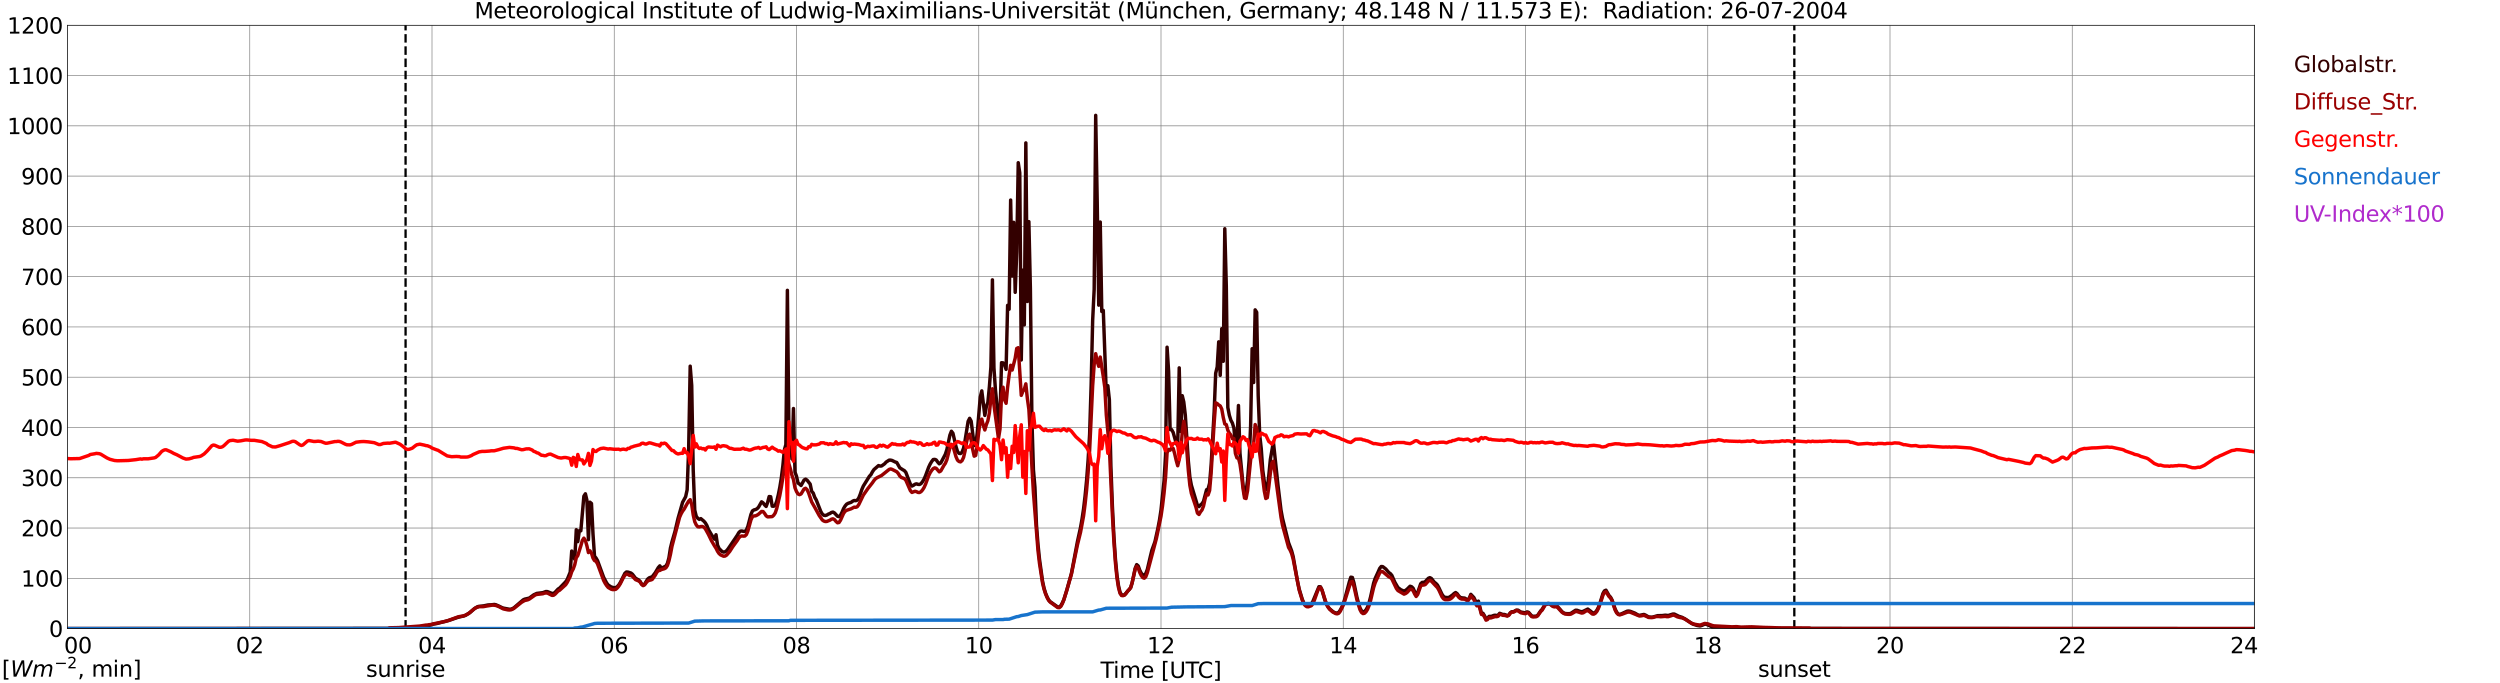<?xml version="1.0" encoding="utf-8" standalone="no"?>
<!DOCTYPE svg PUBLIC "-//W3C//DTD SVG 1.1//EN"
  "http://www.w3.org/Graphics/SVG/1.1/DTD/svg11.dtd">
<svg xmlns:xlink="http://www.w3.org/1999/xlink" width="1085.4pt" height="296.64pt" viewBox="0 0 1085.4 296.64" xmlns="http://www.w3.org/2000/svg" version="1.1">
 <defs>
  <style type="text/css">*{stroke-linejoin: round; stroke-linecap: butt}</style>
 </defs>
 <g id="figure_1">
  <g id="patch_1">
   <path d="M 0 296.64 
L 1085.4 296.64 
L 1085.4 0 
L 0 0 
z
" style="fill: #ffffff"/>
  </g>
  <g id="axes_1">
   <g id="patch_2">
    <path d="M 29.306 272.909 
L 978.814 272.909 
L 978.814 10.976 
L 29.306 10.976 
z
" style="fill: #ffffff"/>
   </g>
   <g id="patch_3">
    <path d="M 978.814 272.909 
L 978.814 272.909 
L 978.814 10.976 
L 978.814 10.976 
z
" clip-path="url(#p04ea99f7a5)" style="fill: #d3d3d3; opacity: 0.25; stroke: #d3d3d3; stroke-linejoin: miter"/>
   </g>
   <g id="matplotlib.axis_1">
    <g id="xtick_1">
     <g id="line2d_1">
      <path d="M 29.306 272.909 
L 29.306 10.976 
" clip-path="url(#p04ea99f7a5)" style="fill: none; stroke: #808080; stroke-width: 0.3; stroke-linecap: square"/>
     </g>
     <g id="line2d_2"/>
     <g id="text_1">
      <!--    00 -->
      <g transform="translate(18.733 283.627) scale(0.095 -0.095)">
       <defs>
        <path id="DejaVuSans-20" transform="scale(0.016)"/>
        <path id="DejaVuSans-30" d="M 2034 4250 
Q 1547 4250 1301 3770 
Q 1056 3291 1056 2328 
Q 1056 1369 1301 889 
Q 1547 409 2034 409 
Q 2525 409 2770 889 
Q 3016 1369 3016 2328 
Q 3016 3291 2770 3770 
Q 2525 4250 2034 4250 
z
M 2034 4750 
Q 2819 4750 3233 4129 
Q 3647 3509 3647 2328 
Q 3647 1150 3233 529 
Q 2819 -91 2034 -91 
Q 1250 -91 836 529 
Q 422 1150 422 2328 
Q 422 3509 836 4129 
Q 1250 4750 2034 4750 
z
" transform="scale(0.016)"/>
       </defs>
       <use xlink:href="#DejaVuSans-20"/>
       <use xlink:href="#DejaVuSans-20" transform="translate(31.787 0)"/>
       <use xlink:href="#DejaVuSans-20" transform="translate(63.574 0)"/>
       <use xlink:href="#DejaVuSans-30" transform="translate(95.361 0)"/>
       <use xlink:href="#DejaVuSans-30" transform="translate(158.984 0)"/>
      </g>
     </g>
    </g>
    <g id="xtick_2">
     <g id="line2d_3">
      <path d="M 108.431 272.909 
L 108.431 10.976 
" clip-path="url(#p04ea99f7a5)" style="fill: none; stroke: #808080; stroke-width: 0.3; stroke-linecap: square"/>
     </g>
     <g id="line2d_4"/>
     <g id="text_2">
      <!-- 02 -->
      <g transform="translate(102.387 283.627) scale(0.095 -0.095)">
       <defs>
        <path id="DejaVuSans-32" d="M 1228 531 
L 3431 531 
L 3431 0 
L 469 0 
L 469 531 
Q 828 903 1448 1529 
Q 2069 2156 2228 2338 
Q 2531 2678 2651 2914 
Q 2772 3150 2772 3378 
Q 2772 3750 2511 3984 
Q 2250 4219 1831 4219 
Q 1534 4219 1204 4116 
Q 875 4013 500 3803 
L 500 4441 
Q 881 4594 1212 4672 
Q 1544 4750 1819 4750 
Q 2544 4750 2975 4387 
Q 3406 4025 3406 3419 
Q 3406 3131 3298 2873 
Q 3191 2616 2906 2266 
Q 2828 2175 2409 1742 
Q 1991 1309 1228 531 
z
" transform="scale(0.016)"/>
       </defs>
       <use xlink:href="#DejaVuSans-30"/>
       <use xlink:href="#DejaVuSans-32" transform="translate(63.623 0)"/>
      </g>
     </g>
    </g>
    <g id="xtick_3">
     <g id="line2d_5">
      <path d="M 187.557 272.909 
L 187.557 10.976 
" clip-path="url(#p04ea99f7a5)" style="fill: none; stroke: #808080; stroke-width: 0.3; stroke-linecap: square"/>
     </g>
     <g id="line2d_6"/>
     <g id="text_3">
      <!-- 04 -->
      <g transform="translate(181.513 283.627) scale(0.095 -0.095)">
       <defs>
        <path id="DejaVuSans-34" d="M 2419 4116 
L 825 1625 
L 2419 1625 
L 2419 4116 
z
M 2253 4666 
L 3047 4666 
L 3047 1625 
L 3713 1625 
L 3713 1100 
L 3047 1100 
L 3047 0 
L 2419 0 
L 2419 1100 
L 313 1100 
L 313 1709 
L 2253 4666 
z
" transform="scale(0.016)"/>
       </defs>
       <use xlink:href="#DejaVuSans-30"/>
       <use xlink:href="#DejaVuSans-34" transform="translate(63.623 0)"/>
      </g>
     </g>
    </g>
    <g id="xtick_4">
     <g id="line2d_7">
      <path d="M 266.683 272.909 
L 266.683 10.976 
" clip-path="url(#p04ea99f7a5)" style="fill: none; stroke: #808080; stroke-width: 0.3; stroke-linecap: square"/>
     </g>
     <g id="line2d_8"/>
     <g id="text_4">
      <!-- 06 -->
      <g transform="translate(260.638 283.627) scale(0.095 -0.095)">
       <defs>
        <path id="DejaVuSans-36" d="M 2113 2584 
Q 1688 2584 1439 2293 
Q 1191 2003 1191 1497 
Q 1191 994 1439 701 
Q 1688 409 2113 409 
Q 2538 409 2786 701 
Q 3034 994 3034 1497 
Q 3034 2003 2786 2293 
Q 2538 2584 2113 2584 
z
M 3366 4563 
L 3366 3988 
Q 3128 4100 2886 4159 
Q 2644 4219 2406 4219 
Q 1781 4219 1451 3797 
Q 1122 3375 1075 2522 
Q 1259 2794 1537 2939 
Q 1816 3084 2150 3084 
Q 2853 3084 3261 2657 
Q 3669 2231 3669 1497 
Q 3669 778 3244 343 
Q 2819 -91 2113 -91 
Q 1303 -91 875 529 
Q 447 1150 447 2328 
Q 447 3434 972 4092 
Q 1497 4750 2381 4750 
Q 2619 4750 2861 4703 
Q 3103 4656 3366 4563 
z
" transform="scale(0.016)"/>
       </defs>
       <use xlink:href="#DejaVuSans-30"/>
       <use xlink:href="#DejaVuSans-36" transform="translate(63.623 0)"/>
      </g>
     </g>
    </g>
    <g id="xtick_5">
     <g id="line2d_9">
      <path d="M 345.808 272.909 
L 345.808 10.976 
" clip-path="url(#p04ea99f7a5)" style="fill: none; stroke: #808080; stroke-width: 0.3; stroke-linecap: square"/>
     </g>
     <g id="line2d_10"/>
     <g id="text_5">
      <!-- 08 -->
      <g transform="translate(339.764 283.627) scale(0.095 -0.095)">
       <defs>
        <path id="DejaVuSans-38" d="M 2034 2216 
Q 1584 2216 1326 1975 
Q 1069 1734 1069 1313 
Q 1069 891 1326 650 
Q 1584 409 2034 409 
Q 2484 409 2743 651 
Q 3003 894 3003 1313 
Q 3003 1734 2745 1975 
Q 2488 2216 2034 2216 
z
M 1403 2484 
Q 997 2584 770 2862 
Q 544 3141 544 3541 
Q 544 4100 942 4425 
Q 1341 4750 2034 4750 
Q 2731 4750 3128 4425 
Q 3525 4100 3525 3541 
Q 3525 3141 3298 2862 
Q 3072 2584 2669 2484 
Q 3125 2378 3379 2068 
Q 3634 1759 3634 1313 
Q 3634 634 3220 271 
Q 2806 -91 2034 -91 
Q 1263 -91 848 271 
Q 434 634 434 1313 
Q 434 1759 690 2068 
Q 947 2378 1403 2484 
z
M 1172 3481 
Q 1172 3119 1398 2916 
Q 1625 2713 2034 2713 
Q 2441 2713 2670 2916 
Q 2900 3119 2900 3481 
Q 2900 3844 2670 4047 
Q 2441 4250 2034 4250 
Q 1625 4250 1398 4047 
Q 1172 3844 1172 3481 
z
" transform="scale(0.016)"/>
       </defs>
       <use xlink:href="#DejaVuSans-30"/>
       <use xlink:href="#DejaVuSans-38" transform="translate(63.623 0)"/>
      </g>
     </g>
    </g>
    <g id="xtick_6">
     <g id="line2d_11">
      <path d="M 424.934 272.909 
L 424.934 10.976 
" clip-path="url(#p04ea99f7a5)" style="fill: none; stroke: #808080; stroke-width: 0.3; stroke-linecap: square"/>
     </g>
     <g id="line2d_12"/>
     <g id="text_6">
      <!-- 10 -->
      <g transform="translate(418.89 283.627) scale(0.095 -0.095)">
       <defs>
        <path id="DejaVuSans-31" d="M 794 531 
L 1825 531 
L 1825 4091 
L 703 3866 
L 703 4441 
L 1819 4666 
L 2450 4666 
L 2450 531 
L 3481 531 
L 3481 0 
L 794 0 
L 794 531 
z
" transform="scale(0.016)"/>
       </defs>
       <use xlink:href="#DejaVuSans-31"/>
       <use xlink:href="#DejaVuSans-30" transform="translate(63.623 0)"/>
      </g>
     </g>
    </g>
    <g id="xtick_7">
     <g id="line2d_13">
      <path d="M 504.06 272.909 
L 504.06 10.976 
" clip-path="url(#p04ea99f7a5)" style="fill: none; stroke: #808080; stroke-width: 0.3; stroke-linecap: square"/>
     </g>
     <g id="line2d_14"/>
     <g id="text_7">
      <!-- 12 -->
      <g transform="translate(498.015 283.627) scale(0.095 -0.095)">
       <use xlink:href="#DejaVuSans-31"/>
       <use xlink:href="#DejaVuSans-32" transform="translate(63.623 0)"/>
      </g>
     </g>
    </g>
    <g id="xtick_8">
     <g id="line2d_15">
      <path d="M 583.185 272.909 
L 583.185 10.976 
" clip-path="url(#p04ea99f7a5)" style="fill: none; stroke: #808080; stroke-width: 0.3; stroke-linecap: square"/>
     </g>
     <g id="line2d_16"/>
     <g id="text_8">
      <!-- 14 -->
      <g transform="translate(577.141 283.627) scale(0.095 -0.095)">
       <use xlink:href="#DejaVuSans-31"/>
       <use xlink:href="#DejaVuSans-34" transform="translate(63.623 0)"/>
      </g>
     </g>
    </g>
    <g id="xtick_9">
     <g id="line2d_17">
      <path d="M 662.311 272.909 
L 662.311 10.976 
" clip-path="url(#p04ea99f7a5)" style="fill: none; stroke: #808080; stroke-width: 0.3; stroke-linecap: square"/>
     </g>
     <g id="line2d_18"/>
     <g id="text_9">
      <!-- 16 -->
      <g transform="translate(656.267 283.627) scale(0.095 -0.095)">
       <use xlink:href="#DejaVuSans-31"/>
       <use xlink:href="#DejaVuSans-36" transform="translate(63.623 0)"/>
      </g>
     </g>
    </g>
    <g id="xtick_10">
     <g id="line2d_19">
      <path d="M 741.437 272.909 
L 741.437 10.976 
" clip-path="url(#p04ea99f7a5)" style="fill: none; stroke: #808080; stroke-width: 0.3; stroke-linecap: square"/>
     </g>
     <g id="line2d_20"/>
     <g id="text_10">
      <!-- 18 -->
      <g transform="translate(735.392 283.627) scale(0.095 -0.095)">
       <use xlink:href="#DejaVuSans-31"/>
       <use xlink:href="#DejaVuSans-38" transform="translate(63.623 0)"/>
      </g>
     </g>
    </g>
    <g id="xtick_11">
     <g id="line2d_21">
      <path d="M 820.562 272.909 
L 820.562 10.976 
" clip-path="url(#p04ea99f7a5)" style="fill: none; stroke: #808080; stroke-width: 0.3; stroke-linecap: square"/>
     </g>
     <g id="line2d_22"/>
     <g id="text_11">
      <!-- 20 -->
      <g transform="translate(814.518 283.627) scale(0.095 -0.095)">
       <use xlink:href="#DejaVuSans-32"/>
       <use xlink:href="#DejaVuSans-30" transform="translate(63.623 0)"/>
      </g>
     </g>
    </g>
    <g id="xtick_12">
     <g id="line2d_23">
      <path d="M 899.688 272.909 
L 899.688 10.976 
" clip-path="url(#p04ea99f7a5)" style="fill: none; stroke: #808080; stroke-width: 0.3; stroke-linecap: square"/>
     </g>
     <g id="line2d_24"/>
     <g id="text_12">
      <!-- 22 -->
      <g transform="translate(893.644 283.627) scale(0.095 -0.095)">
       <use xlink:href="#DejaVuSans-32"/>
       <use xlink:href="#DejaVuSans-32" transform="translate(63.623 0)"/>
      </g>
     </g>
    </g>
    <g id="xtick_13">
     <g id="line2d_25">
      <path d="M 978.814 272.909 
L 978.814 10.976 
" clip-path="url(#p04ea99f7a5)" style="fill: none; stroke: #808080; stroke-width: 0.3; stroke-linecap: square"/>
     </g>
     <g id="line2d_26"/>
     <g id="text_13">
      <!-- 24    -->
      <g transform="translate(968.241 283.627) scale(0.095 -0.095)">
       <use xlink:href="#DejaVuSans-32"/>
       <use xlink:href="#DejaVuSans-34" transform="translate(63.623 0)"/>
       <use xlink:href="#DejaVuSans-20" transform="translate(127.246 0)"/>
       <use xlink:href="#DejaVuSans-20" transform="translate(159.033 0)"/>
       <use xlink:href="#DejaVuSans-20" transform="translate(190.82 0)"/>
      </g>
     </g>
    </g>
    <g id="text_14">
     <!-- Time [UTC] -->
     <g transform="translate(477.806 294.322) scale(0.095 -0.095)">
      <defs>
       <path id="DejaVuSans-54" d="M -19 4666 
L 3928 4666 
L 3928 4134 
L 2272 4134 
L 2272 0 
L 1638 0 
L 1638 4134 
L -19 4134 
L -19 4666 
z
" transform="scale(0.016)"/>
       <path id="DejaVuSans-69" d="M 603 3500 
L 1178 3500 
L 1178 0 
L 603 0 
L 603 3500 
z
M 603 4863 
L 1178 4863 
L 1178 4134 
L 603 4134 
L 603 4863 
z
" transform="scale(0.016)"/>
       <path id="DejaVuSans-6d" d="M 3328 2828 
Q 3544 3216 3844 3400 
Q 4144 3584 4550 3584 
Q 5097 3584 5394 3201 
Q 5691 2819 5691 2113 
L 5691 0 
L 5113 0 
L 5113 2094 
Q 5113 2597 4934 2840 
Q 4756 3084 4391 3084 
Q 3944 3084 3684 2787 
Q 3425 2491 3425 1978 
L 3425 0 
L 2847 0 
L 2847 2094 
Q 2847 2600 2669 2842 
Q 2491 3084 2119 3084 
Q 1678 3084 1418 2786 
Q 1159 2488 1159 1978 
L 1159 0 
L 581 0 
L 581 3500 
L 1159 3500 
L 1159 2956 
Q 1356 3278 1631 3431 
Q 1906 3584 2284 3584 
Q 2666 3584 2933 3390 
Q 3200 3197 3328 2828 
z
" transform="scale(0.016)"/>
       <path id="DejaVuSans-65" d="M 3597 1894 
L 3597 1613 
L 953 1613 
Q 991 1019 1311 708 
Q 1631 397 2203 397 
Q 2534 397 2845 478 
Q 3156 559 3463 722 
L 3463 178 
Q 3153 47 2828 -22 
Q 2503 -91 2169 -91 
Q 1331 -91 842 396 
Q 353 884 353 1716 
Q 353 2575 817 3079 
Q 1281 3584 2069 3584 
Q 2775 3584 3186 3129 
Q 3597 2675 3597 1894 
z
M 3022 2063 
Q 3016 2534 2758 2815 
Q 2500 3097 2075 3097 
Q 1594 3097 1305 2825 
Q 1016 2553 972 2059 
L 3022 2063 
z
" transform="scale(0.016)"/>
       <path id="DejaVuSans-5b" d="M 550 4863 
L 1875 4863 
L 1875 4416 
L 1125 4416 
L 1125 -397 
L 1875 -397 
L 1875 -844 
L 550 -844 
L 550 4863 
z
" transform="scale(0.016)"/>
       <path id="DejaVuSans-55" d="M 556 4666 
L 1191 4666 
L 1191 1831 
Q 1191 1081 1462 751 
Q 1734 422 2344 422 
Q 2950 422 3222 751 
Q 3494 1081 3494 1831 
L 3494 4666 
L 4128 4666 
L 4128 1753 
Q 4128 841 3676 375 
Q 3225 -91 2344 -91 
Q 1459 -91 1007 375 
Q 556 841 556 1753 
L 556 4666 
z
" transform="scale(0.016)"/>
       <path id="DejaVuSans-43" d="M 4122 4306 
L 4122 3641 
Q 3803 3938 3442 4084 
Q 3081 4231 2675 4231 
Q 1875 4231 1450 3742 
Q 1025 3253 1025 2328 
Q 1025 1406 1450 917 
Q 1875 428 2675 428 
Q 3081 428 3442 575 
Q 3803 722 4122 1019 
L 4122 359 
Q 3791 134 3420 21 
Q 3050 -91 2638 -91 
Q 1578 -91 968 557 
Q 359 1206 359 2328 
Q 359 3453 968 4101 
Q 1578 4750 2638 4750 
Q 3056 4750 3426 4639 
Q 3797 4528 4122 4306 
z
" transform="scale(0.016)"/>
       <path id="DejaVuSans-5d" d="M 1947 4863 
L 1947 -844 
L 622 -844 
L 622 -397 
L 1369 -397 
L 1369 4416 
L 622 4416 
L 622 4863 
L 1947 4863 
z
" transform="scale(0.016)"/>
      </defs>
      <use xlink:href="#DejaVuSans-54"/>
      <use xlink:href="#DejaVuSans-69" transform="translate(57.959 0)"/>
      <use xlink:href="#DejaVuSans-6d" transform="translate(85.742 0)"/>
      <use xlink:href="#DejaVuSans-65" transform="translate(183.154 0)"/>
      <use xlink:href="#DejaVuSans-20" transform="translate(244.678 0)"/>
      <use xlink:href="#DejaVuSans-5b" transform="translate(276.465 0)"/>
      <use xlink:href="#DejaVuSans-55" transform="translate(315.479 0)"/>
      <use xlink:href="#DejaVuSans-54" transform="translate(388.672 0)"/>
      <use xlink:href="#DejaVuSans-43" transform="translate(443.881 0)"/>
      <use xlink:href="#DejaVuSans-5d" transform="translate(513.705 0)"/>
     </g>
    </g>
   </g>
   <g id="matplotlib.axis_2">
    <g id="ytick_1">
     <g id="line2d_27">
      <path d="M 29.306 272.909 
L 978.814 272.909 
" clip-path="url(#p04ea99f7a5)" style="fill: none; stroke: #808080; stroke-width: 0.3; stroke-linecap: square"/>
     </g>
     <g id="line2d_28"/>
     <g id="text_15">
      <!-- 0 -->
      <g transform="translate(21.261 276.518) scale(0.095 -0.095)">
       <use xlink:href="#DejaVuSans-30"/>
      </g>
     </g>
    </g>
    <g id="ytick_2">
     <g id="line2d_29">
      <path d="M 29.306 251.081 
L 978.814 251.081 
" clip-path="url(#p04ea99f7a5)" style="fill: none; stroke: #808080; stroke-width: 0.3; stroke-linecap: square"/>
     </g>
     <g id="line2d_30"/>
     <g id="text_16">
      <!-- 100 -->
      <g transform="translate(9.173 254.69) scale(0.095 -0.095)">
       <use xlink:href="#DejaVuSans-31"/>
       <use xlink:href="#DejaVuSans-30" transform="translate(63.623 0)"/>
       <use xlink:href="#DejaVuSans-30" transform="translate(127.246 0)"/>
      </g>
     </g>
    </g>
    <g id="ytick_3">
     <g id="line2d_31">
      <path d="M 29.306 229.253 
L 978.814 229.253 
" clip-path="url(#p04ea99f7a5)" style="fill: none; stroke: #808080; stroke-width: 0.3; stroke-linecap: square"/>
     </g>
     <g id="line2d_32"/>
     <g id="text_17">
      <!-- 200 -->
      <g transform="translate(9.173 232.863) scale(0.095 -0.095)">
       <use xlink:href="#DejaVuSans-32"/>
       <use xlink:href="#DejaVuSans-30" transform="translate(63.623 0)"/>
       <use xlink:href="#DejaVuSans-30" transform="translate(127.246 0)"/>
      </g>
     </g>
    </g>
    <g id="ytick_4">
     <g id="line2d_33">
      <path d="M 29.306 207.426 
L 978.814 207.426 
" clip-path="url(#p04ea99f7a5)" style="fill: none; stroke: #808080; stroke-width: 0.3; stroke-linecap: square"/>
     </g>
     <g id="line2d_34"/>
     <g id="text_18">
      <!-- 300 -->
      <g transform="translate(9.173 211.035) scale(0.095 -0.095)">
       <defs>
        <path id="DejaVuSans-33" d="M 2597 2516 
Q 3050 2419 3304 2112 
Q 3559 1806 3559 1356 
Q 3559 666 3084 287 
Q 2609 -91 1734 -91 
Q 1441 -91 1130 -33 
Q 819 25 488 141 
L 488 750 
Q 750 597 1062 519 
Q 1375 441 1716 441 
Q 2309 441 2620 675 
Q 2931 909 2931 1356 
Q 2931 1769 2642 2001 
Q 2353 2234 1838 2234 
L 1294 2234 
L 1294 2753 
L 1863 2753 
Q 2328 2753 2575 2939 
Q 2822 3125 2822 3475 
Q 2822 3834 2567 4026 
Q 2313 4219 1838 4219 
Q 1578 4219 1281 4162 
Q 984 4106 628 3988 
L 628 4550 
Q 988 4650 1302 4700 
Q 1616 4750 1894 4750 
Q 2613 4750 3031 4423 
Q 3450 4097 3450 3541 
Q 3450 3153 3228 2886 
Q 3006 2619 2597 2516 
z
" transform="scale(0.016)"/>
       </defs>
       <use xlink:href="#DejaVuSans-33"/>
       <use xlink:href="#DejaVuSans-30" transform="translate(63.623 0)"/>
       <use xlink:href="#DejaVuSans-30" transform="translate(127.246 0)"/>
      </g>
     </g>
    </g>
    <g id="ytick_5">
     <g id="line2d_35">
      <path d="M 29.306 185.598 
L 978.814 185.598 
" clip-path="url(#p04ea99f7a5)" style="fill: none; stroke: #808080; stroke-width: 0.3; stroke-linecap: square"/>
     </g>
     <g id="line2d_36"/>
     <g id="text_19">
      <!-- 400 -->
      <g transform="translate(9.173 189.207) scale(0.095 -0.095)">
       <use xlink:href="#DejaVuSans-34"/>
       <use xlink:href="#DejaVuSans-30" transform="translate(63.623 0)"/>
       <use xlink:href="#DejaVuSans-30" transform="translate(127.246 0)"/>
      </g>
     </g>
    </g>
    <g id="ytick_6">
     <g id="line2d_37">
      <path d="M 29.306 163.77 
L 978.814 163.77 
" clip-path="url(#p04ea99f7a5)" style="fill: none; stroke: #808080; stroke-width: 0.3; stroke-linecap: square"/>
     </g>
     <g id="line2d_38"/>
     <g id="text_20">
      <!-- 500 -->
      <g transform="translate(9.173 167.379) scale(0.095 -0.095)">
       <defs>
        <path id="DejaVuSans-35" d="M 691 4666 
L 3169 4666 
L 3169 4134 
L 1269 4134 
L 1269 2991 
Q 1406 3038 1543 3061 
Q 1681 3084 1819 3084 
Q 2600 3084 3056 2656 
Q 3513 2228 3513 1497 
Q 3513 744 3044 326 
Q 2575 -91 1722 -91 
Q 1428 -91 1123 -41 
Q 819 9 494 109 
L 494 744 
Q 775 591 1075 516 
Q 1375 441 1709 441 
Q 2250 441 2565 725 
Q 2881 1009 2881 1497 
Q 2881 1984 2565 2268 
Q 2250 2553 1709 2553 
Q 1456 2553 1204 2497 
Q 953 2441 691 2322 
L 691 4666 
z
" transform="scale(0.016)"/>
       </defs>
       <use xlink:href="#DejaVuSans-35"/>
       <use xlink:href="#DejaVuSans-30" transform="translate(63.623 0)"/>
       <use xlink:href="#DejaVuSans-30" transform="translate(127.246 0)"/>
      </g>
     </g>
    </g>
    <g id="ytick_7">
     <g id="line2d_39">
      <path d="M 29.306 141.942 
L 978.814 141.942 
" clip-path="url(#p04ea99f7a5)" style="fill: none; stroke: #808080; stroke-width: 0.3; stroke-linecap: square"/>
     </g>
     <g id="line2d_40"/>
     <g id="text_21">
      <!-- 600 -->
      <g transform="translate(9.173 145.551) scale(0.095 -0.095)">
       <use xlink:href="#DejaVuSans-36"/>
       <use xlink:href="#DejaVuSans-30" transform="translate(63.623 0)"/>
       <use xlink:href="#DejaVuSans-30" transform="translate(127.246 0)"/>
      </g>
     </g>
    </g>
    <g id="ytick_8">
     <g id="line2d_41">
      <path d="M 29.306 120.114 
L 978.814 120.114 
" clip-path="url(#p04ea99f7a5)" style="fill: none; stroke: #808080; stroke-width: 0.3; stroke-linecap: square"/>
     </g>
     <g id="line2d_42"/>
     <g id="text_22">
      <!-- 700 -->
      <g transform="translate(9.173 123.724) scale(0.095 -0.095)">
       <defs>
        <path id="DejaVuSans-37" d="M 525 4666 
L 3525 4666 
L 3525 4397 
L 1831 0 
L 1172 0 
L 2766 4134 
L 525 4134 
L 525 4666 
z
" transform="scale(0.016)"/>
       </defs>
       <use xlink:href="#DejaVuSans-37"/>
       <use xlink:href="#DejaVuSans-30" transform="translate(63.623 0)"/>
       <use xlink:href="#DejaVuSans-30" transform="translate(127.246 0)"/>
      </g>
     </g>
    </g>
    <g id="ytick_9">
     <g id="line2d_43">
      <path d="M 29.306 98.287 
L 978.814 98.287 
" clip-path="url(#p04ea99f7a5)" style="fill: none; stroke: #808080; stroke-width: 0.3; stroke-linecap: square"/>
     </g>
     <g id="line2d_44"/>
     <g id="text_23">
      <!-- 800 -->
      <g transform="translate(9.173 101.896) scale(0.095 -0.095)">
       <use xlink:href="#DejaVuSans-38"/>
       <use xlink:href="#DejaVuSans-30" transform="translate(63.623 0)"/>
       <use xlink:href="#DejaVuSans-30" transform="translate(127.246 0)"/>
      </g>
     </g>
    </g>
    <g id="ytick_10">
     <g id="line2d_45">
      <path d="M 29.306 76.459 
L 978.814 76.459 
" clip-path="url(#p04ea99f7a5)" style="fill: none; stroke: #808080; stroke-width: 0.3; stroke-linecap: square"/>
     </g>
     <g id="line2d_46"/>
     <g id="text_24">
      <!-- 900 -->
      <g transform="translate(9.173 80.068) scale(0.095 -0.095)">
       <defs>
        <path id="DejaVuSans-39" d="M 703 97 
L 703 672 
Q 941 559 1184 500 
Q 1428 441 1663 441 
Q 2288 441 2617 861 
Q 2947 1281 2994 2138 
Q 2813 1869 2534 1725 
Q 2256 1581 1919 1581 
Q 1219 1581 811 2004 
Q 403 2428 403 3163 
Q 403 3881 828 4315 
Q 1253 4750 1959 4750 
Q 2769 4750 3195 4129 
Q 3622 3509 3622 2328 
Q 3622 1225 3098 567 
Q 2575 -91 1691 -91 
Q 1453 -91 1209 -44 
Q 966 3 703 97 
z
M 1959 2075 
Q 2384 2075 2632 2365 
Q 2881 2656 2881 3163 
Q 2881 3666 2632 3958 
Q 2384 4250 1959 4250 
Q 1534 4250 1286 3958 
Q 1038 3666 1038 3163 
Q 1038 2656 1286 2365 
Q 1534 2075 1959 2075 
z
" transform="scale(0.016)"/>
       </defs>
       <use xlink:href="#DejaVuSans-39"/>
       <use xlink:href="#DejaVuSans-30" transform="translate(63.623 0)"/>
       <use xlink:href="#DejaVuSans-30" transform="translate(127.246 0)"/>
      </g>
     </g>
    </g>
    <g id="ytick_11">
     <g id="line2d_47">
      <path d="M 29.306 54.631 
L 978.814 54.631 
" clip-path="url(#p04ea99f7a5)" style="fill: none; stroke: #808080; stroke-width: 0.3; stroke-linecap: square"/>
     </g>
     <g id="line2d_48"/>
     <g id="text_25">
      <!-- 1000 -->
      <g transform="translate(3.128 58.24) scale(0.095 -0.095)">
       <use xlink:href="#DejaVuSans-31"/>
       <use xlink:href="#DejaVuSans-30" transform="translate(63.623 0)"/>
       <use xlink:href="#DejaVuSans-30" transform="translate(127.246 0)"/>
       <use xlink:href="#DejaVuSans-30" transform="translate(190.869 0)"/>
      </g>
     </g>
    </g>
    <g id="ytick_12">
     <g id="line2d_49">
      <path d="M 29.306 32.803 
L 978.814 32.803 
" clip-path="url(#p04ea99f7a5)" style="fill: none; stroke: #808080; stroke-width: 0.3; stroke-linecap: square"/>
     </g>
     <g id="line2d_50"/>
     <g id="text_26">
      <!-- 1100 -->
      <g transform="translate(3.128 36.413) scale(0.095 -0.095)">
       <use xlink:href="#DejaVuSans-31"/>
       <use xlink:href="#DejaVuSans-31" transform="translate(63.623 0)"/>
       <use xlink:href="#DejaVuSans-30" transform="translate(127.246 0)"/>
       <use xlink:href="#DejaVuSans-30" transform="translate(190.869 0)"/>
      </g>
     </g>
    </g>
    <g id="ytick_13">
     <g id="line2d_51">
      <path d="M 29.306 10.976 
L 978.814 10.976 
" clip-path="url(#p04ea99f7a5)" style="fill: none; stroke: #808080; stroke-width: 0.3; stroke-linecap: square"/>
     </g>
     <g id="line2d_52"/>
     <g id="text_27">
      <!-- 1200 -->
      <g transform="translate(3.128 14.585) scale(0.095 -0.095)">
       <use xlink:href="#DejaVuSans-31"/>
       <use xlink:href="#DejaVuSans-32" transform="translate(63.623 0)"/>
       <use xlink:href="#DejaVuSans-30" transform="translate(127.246 0)"/>
       <use xlink:href="#DejaVuSans-30" transform="translate(190.869 0)"/>
      </g>
     </g>
    </g>
   </g>
   <g id="line2d_53">
    <path d="M 176.084 272.909 
L 176.084 10.976 
" clip-path="url(#p04ea99f7a5)" style="fill: none; stroke-dasharray: 3.7,1.6; stroke-dashoffset: 0; stroke: #000000"/>
   </g>
   <g id="line2d_54">
    <path d="M 779.021 272.909 
L 779.021 10.976 
" clip-path="url(#p04ea99f7a5)" style="fill: none; stroke-dasharray: 3.7,1.6; stroke-dashoffset: 0; stroke: #000000"/>
   </g>
   <g id="line2d_55">
    <path d="M 29.306 272.909 
L 171.732 272.828 
L 173.051 272.747 
L 182.282 272.09 
L 186.238 271.518 
L 186.898 271.396 
L 188.217 270.944 
L 189.535 270.739 
L 194.81 269.388 
L 198.767 268.037 
L 200.085 267.709 
L 201.404 267.423 
L 202.063 267.177 
L 204.042 265.948 
L 206.02 264.186 
L 207.339 263.409 
L 207.998 263.246 
L 209.976 263.04 
L 211.954 262.632 
L 213.273 262.591 
L 214.592 262.427 
L 215.251 262.549 
L 216.57 263.123 
L 217.889 263.778 
L 218.548 264.023 
L 221.186 264.516 
L 221.845 264.475 
L 222.504 264.228 
L 223.164 263.859 
L 227.12 260.46 
L 227.779 260.133 
L 229.757 259.683 
L 231.736 258.249 
L 233.054 257.636 
L 235.692 257.306 
L 237.011 256.815 
L 237.67 256.857 
L 239.648 257.636 
L 240.308 257.636 
L 240.967 257.184 
L 242.286 255.752 
L 242.945 255.342 
L 245.583 252.598 
L 246.242 251.655 
L 247.561 248.42 
L 248.22 239.248 
L 249.539 242.811 
L 250.198 229.991 
L 250.858 235.151 
L 251.517 230.401 
L 252.176 230.443 
L 253.495 215.412 
L 254.155 214.389 
L 254.814 217.215 
L 255.473 234.291 
L 256.133 218.034 
L 256.792 218.608 
L 257.451 231.753 
L 258.111 241.459 
L 258.77 242.278 
L 259.43 243.424 
L 260.748 247.028 
L 262.067 250.631 
L 263.386 253.131 
L 264.045 253.991 
L 265.364 254.851 
L 266.683 255.178 
L 267.342 255.095 
L 268.002 254.687 
L 268.661 253.949 
L 269.32 252.884 
L 271.298 248.911 
L 271.958 248.339 
L 272.617 248.379 
L 273.936 248.789 
L 274.595 249.322 
L 275.914 251.042 
L 277.233 251.78 
L 277.892 252.393 
L 278.552 253.539 
L 279.211 254.071 
L 279.87 253.58 
L 281.189 251.411 
L 281.849 250.878 
L 283.167 250.387 
L 284.486 248.667 
L 285.805 246.414 
L 286.464 245.676 
L 287.124 246.619 
L 287.783 246.414 
L 289.102 245.759 
L 289.761 244.611 
L 290.42 242.195 
L 291.08 237.936 
L 291.739 235.276 
L 293.058 230.729 
L 294.377 225.078 
L 296.355 218.075 
L 297.674 215.659 
L 298.333 212.669 
L 298.992 194.65 
L 299.652 158.981 
L 300.311 167.334 
L 300.971 204.151 
L 301.63 221.474 
L 302.289 224.176 
L 302.949 225.036 
L 303.608 225.488 
L 304.267 225.161 
L 305.586 226.265 
L 306.246 227.044 
L 306.905 228.19 
L 307.564 229.869 
L 308.883 232.121 
L 310.202 234.088 
L 310.861 232.163 
L 311.521 236.668 
L 312.18 238.142 
L 313.499 239.451 
L 314.158 239.698 
L 314.818 239.576 
L 315.477 239.085 
L 316.136 238.264 
L 318.774 234.374 
L 320.093 232.407 
L 320.752 231.261 
L 321.411 230.607 
L 322.071 230.524 
L 322.73 230.687 
L 323.39 230.729 
L 324.049 230.115 
L 324.708 228.476 
L 326.027 223.358 
L 326.686 221.801 
L 327.346 221.391 
L 328.005 221.227 
L 328.665 220.9 
L 329.324 220.203 
L 330.643 217.87 
L 331.302 218.32 
L 331.961 219.221 
L 332.621 219.876 
L 333.28 218.117 
L 333.94 215.576 
L 334.599 215.659 
L 335.258 219.754 
L 335.918 219.795 
L 336.577 219.343 
L 337.236 217.584 
L 337.896 214.88 
L 338.555 211.603 
L 339.215 207.55 
L 339.874 202.348 
L 340.533 195.346 
L 341.193 193.013 
L 341.852 126.054 
L 342.512 187.647 
L 343.171 191.004 
L 343.83 199.277 
L 344.49 177.369 
L 345.149 204.97 
L 345.808 206.773 
L 346.468 209.72 
L 347.127 210.171 
L 347.787 210.785 
L 349.105 208.41 
L 349.765 208.041 
L 350.424 208.493 
L 351.743 210.171 
L 352.402 213.323 
L 353.062 214.061 
L 353.721 215.903 
L 354.38 217.052 
L 356.359 222.087 
L 357.018 223.194 
L 357.677 223.726 
L 358.337 223.807 
L 358.996 223.604 
L 359.655 223.194 
L 360.315 222.947 
L 360.974 222.498 
L 361.634 222.334 
L 362.293 222.703 
L 363.612 224.135 
L 364.271 224.301 
L 364.93 223.644 
L 365.59 222.375 
L 366.249 220.778 
L 366.909 219.671 
L 367.568 218.894 
L 368.227 218.525 
L 369.546 218.075 
L 370.206 217.584 
L 370.865 217.296 
L 371.524 217.379 
L 372.184 217.132 
L 372.843 216.192 
L 373.502 214.552 
L 374.162 212.546 
L 374.821 211.031 
L 377.459 206.773 
L 378.118 206.077 
L 378.777 204.848 
L 379.437 203.863 
L 381.415 202.143 
L 382.074 202.348 
L 382.734 202.307 
L 384.053 201.366 
L 384.712 200.628 
L 386.031 199.768 
L 386.69 199.768 
L 387.349 199.932 
L 388.668 200.589 
L 389.328 200.792 
L 390.646 203.086 
L 391.965 203.946 
L 392.624 204.315 
L 393.284 205.092 
L 394.603 208.574 
L 395.262 210.213 
L 395.921 211.031 
L 396.581 210.704 
L 397.24 210.252 
L 397.899 210.047 
L 398.559 210.294 
L 399.218 210.335 
L 399.878 209.966 
L 400.537 209.106 
L 401.196 208 
L 401.856 206.485 
L 403.175 202.881 
L 403.834 201.488 
L 404.493 200.384 
L 405.153 199.524 
L 405.812 199.441 
L 406.471 199.688 
L 407.131 200.628 
L 407.79 201.366 
L 408.45 200.997 
L 410.428 197.23 
L 411.087 195.224 
L 412.406 188.916 
L 413.065 187.237 
L 413.725 188.097 
L 415.043 193.831 
L 415.703 196.001 
L 416.362 196.819 
L 417.022 196.902 
L 417.681 196.328 
L 418.34 194.569 
L 419 191.21 
L 420.318 182.937 
L 420.978 181.627 
L 421.637 182.856 
L 422.956 193.421 
L 423.615 193.216 
L 424.275 188.016 
L 425.593 172.372 
L 426.253 169.709 
L 427.572 180.357 
L 428.231 176.548 
L 428.89 174.747 
L 429.55 167.909 
L 430.209 159.308 
L 430.869 121.509 
L 431.528 159.677 
L 432.187 169.382 
L 432.847 175.935 
L 433.506 183.675 
L 434.165 179.988 
L 434.825 157.464 
L 435.484 157.547 
L 436.144 158.365 
L 436.803 160.371 
L 437.462 132.565 
L 438.122 134.246 
L 438.781 86.862 
L 439.44 119.87 
L 440.1 96.527 
L 440.759 126.914 
L 441.419 109.469 
L 442.078 70.646 
L 442.737 75.069 
L 443.397 156.277 
L 444.056 117.29 
L 444.716 141.043 
L 445.375 62.046 
L 446.034 130.886 
L 446.694 96.241 
L 447.353 125.316 
L 448.012 182.199 
L 448.672 203.946 
L 449.331 211.564 
L 449.991 227.904 
L 450.65 236.339 
L 451.309 242.811 
L 452.628 252.312 
L 453.287 255.383 
L 453.947 257.553 
L 454.606 259.151 
L 455.266 260.419 
L 455.925 261.198 
L 459.222 263.532 
L 459.881 263.532 
L 460.541 262.999 
L 461.2 261.812 
L 461.859 260.38 
L 463.178 256.119 
L 465.156 249.036 
L 467.794 235.07 
L 469.113 229.05 
L 469.772 225.364 
L 470.431 220.983 
L 471.091 215.371 
L 471.75 208.574 
L 472.409 199.893 
L 473.069 188.549 
L 473.728 167.171 
L 474.388 139.076 
L 475.047 125.604 
L 475.706 50.087 
L 476.366 87.722 
L 477.025 132.484 
L 477.685 96.405 
L 478.344 135.228 
L 479.003 134.776 
L 480.322 171.388 
L 480.981 167.457 
L 481.641 173.518 
L 482.3 202.268 
L 482.96 219.837 
L 483.619 232.94 
L 484.278 242.728 
L 484.938 249.732 
L 485.597 254.235 
L 486.256 257.062 
L 486.916 258.249 
L 487.575 258.413 
L 488.235 258.249 
L 490.872 255.178 
L 491.532 253.008 
L 492.85 246.742 
L 493.51 245.144 
L 494.169 245.718 
L 494.828 247.56 
L 495.488 248.872 
L 496.147 249.608 
L 496.807 249.691 
L 497.466 248.994 
L 498.125 247.233 
L 499.444 241.582 
L 500.103 238.879 
L 501.422 235.234 
L 502.741 229.255 
L 503.4 225.774 
L 504.06 221.432 
L 505.379 208.779 
L 506.038 197.476 
L 506.697 150.748 
L 507.357 161.068 
L 508.016 186.499 
L 508.675 186.541 
L 509.335 187.728 
L 510.654 192.439 
L 511.313 193.504 
L 511.972 159.717 
L 512.632 187.32 
L 513.291 171.798 
L 513.95 174.542 
L 514.61 180.193 
L 515.929 200.179 
L 516.588 207.14 
L 517.247 210.663 
L 519.885 219.426 
L 520.544 219.959 
L 521.204 219.221 
L 521.863 218.689 
L 522.522 217.665 
L 523.841 212.627 
L 524.501 212.3 
L 525.16 209.803 
L 525.819 201.979 
L 527.138 178.801 
L 527.797 162.052 
L 528.457 159.308 
L 529.116 148.414 
L 529.776 162.951 
L 530.435 142.721 
L 531.094 156.851 
L 531.754 99.313 
L 532.413 124.292 
L 533.073 176.917 
L 533.732 180.315 
L 534.391 182.446 
L 535.051 183.675 
L 535.71 185.844 
L 536.369 192.93 
L 537.029 192.766 
L 537.688 176.057 
L 538.348 196.78 
L 539.666 210.54 
L 540.326 214.799 
L 540.985 213.529 
L 541.644 208.41 
L 542.304 199.932 
L 542.963 185.026 
L 543.623 151.405 
L 544.282 166.064 
L 544.941 134.532 
L 545.601 135.555 
L 546.26 171.84 
L 546.919 188.957 
L 547.579 194.733 
L 548.238 204.151 
L 548.898 209.023 
L 549.557 212.669 
L 550.216 211.972 
L 550.876 206.321 
L 551.535 199.482 
L 552.854 191.865 
L 554.832 210.54 
L 556.151 221.432 
L 556.81 225.036 
L 559.448 235.644 
L 560.766 239.124 
L 561.426 241.582 
L 563.404 252.803 
L 564.063 255.791 
L 565.382 260.174 
L 566.042 261.731 
L 566.701 262.713 
L 567.36 262.96 
L 568.02 262.96 
L 568.679 262.672 
L 569.338 262.222 
L 569.998 261.115 
L 572.635 254.728 
L 573.295 254.768 
L 573.954 256.202 
L 575.273 260.707 
L 575.932 262.344 
L 576.592 263.451 
L 577.251 264.311 
L 578.57 265.415 
L 579.229 265.867 
L 579.889 266.112 
L 580.548 266.153 
L 581.207 265.867 
L 581.867 264.924 
L 582.526 263.695 
L 583.185 262.139 
L 583.845 260.092 
L 585.823 252.64 
L 586.482 250.592 
L 587.142 250.714 
L 587.801 252.967 
L 589.12 259.273 
L 589.779 261.812 
L 590.439 263.9 
L 591.098 265.171 
L 591.757 265.662 
L 592.417 265.498 
L 593.076 264.76 
L 593.736 263.573 
L 594.395 261.689 
L 595.054 259.151 
L 596.373 253.172 
L 597.032 251.164 
L 598.351 248.298 
L 599.011 246.783 
L 599.67 245.962 
L 600.329 246.004 
L 601.648 247.028 
L 602.967 248.584 
L 603.626 249.036 
L 604.286 249.813 
L 605.604 252.843 
L 606.923 255.095 
L 608.242 256.08 
L 609.561 256.612 
L 610.22 256.324 
L 610.879 255.833 
L 612.198 254.523 
L 612.858 254.728 
L 613.517 255.383 
L 614.176 256.857 
L 614.836 258.044 
L 615.495 257.306 
L 616.814 253.417 
L 617.473 252.843 
L 618.133 252.843 
L 618.792 252.515 
L 620.111 251.083 
L 620.77 250.795 
L 621.429 251.123 
L 622.748 252.803 
L 623.408 253.294 
L 624.067 253.991 
L 624.726 255.22 
L 626.045 258.003 
L 626.705 258.946 
L 627.364 259.356 
L 628.683 259.437 
L 629.342 259.232 
L 630.661 258.291 
L 631.32 257.675 
L 631.98 257.267 
L 632.639 257.758 
L 633.298 258.699 
L 633.958 259.356 
L 634.617 259.559 
L 635.936 259.683 
L 637.255 260.502 
L 637.914 259.683 
L 638.573 258.044 
L 639.892 259.437 
L 641.211 262.18 
L 641.87 260.993 
L 643.189 266.317 
L 643.848 266.275 
L 644.508 267.341 
L 645.167 268.692 
L 645.827 268.486 
L 646.486 267.626 
L 647.145 267.626 
L 647.805 267.504 
L 648.464 267.218 
L 649.123 267.096 
L 649.783 267.218 
L 650.442 267.055 
L 651.102 266.275 
L 652.42 266.766 
L 653.08 266.766 
L 653.739 266.972 
L 654.399 267.299 
L 655.058 266.972 
L 655.717 266.031 
L 656.377 265.579 
L 657.036 265.621 
L 658.355 264.883 
L 659.014 264.883 
L 660.333 265.743 
L 662.311 266.072 
L 662.97 265.662 
L 663.63 265.826 
L 664.949 267.341 
L 665.608 267.587 
L 666.927 267.504 
L 667.586 267.177 
L 668.905 265.212 
L 669.564 264.516 
L 670.883 262.263 
L 672.202 261.975 
L 672.861 262.1 
L 674.18 263.082 
L 674.839 263.246 
L 675.499 262.999 
L 676.158 263.246 
L 677.477 264.76 
L 678.136 265.54 
L 678.796 266.031 
L 679.455 266.358 
L 680.774 266.439 
L 681.433 266.439 
L 682.092 266.236 
L 684.071 264.924 
L 684.73 264.966 
L 686.049 265.457 
L 686.708 265.579 
L 687.368 265.415 
L 689.346 264.433 
L 690.664 265.415 
L 691.324 266.031 
L 691.983 266.153 
L 692.643 265.826 
L 693.302 264.966 
L 693.961 263.695 
L 694.621 261.936 
L 695.939 257.675 
L 696.599 256.529 
L 697.258 256.243 
L 698.577 258.577 
L 699.236 259.273 
L 699.896 260.502 
L 701.215 264.392 
L 701.874 265.743 
L 702.533 266.522 
L 703.193 266.766 
L 703.852 266.563 
L 706.49 265.335 
L 707.149 265.293 
L 707.808 265.415 
L 709.786 266.195 
L 711.105 266.972 
L 711.765 267.177 
L 713.743 266.766 
L 714.402 267.055 
L 715.721 267.832 
L 717.04 267.956 
L 717.699 267.873 
L 719.677 267.299 
L 721.655 267.26 
L 722.974 267.096 
L 724.293 267.218 
L 725.612 266.808 
L 726.271 266.603 
L 726.93 266.603 
L 728.909 267.587 
L 730.227 267.995 
L 731.546 268.692 
L 733.524 270.004 
L 734.843 270.903 
L 736.821 271.56 
L 738.14 271.763 
L 738.799 271.56 
L 740.118 270.986 
L 740.777 271.027 
L 742.096 271.599 
L 743.415 272.215 
L 744.734 272.378 
L 747.371 272.459 
L 748.69 272.501 
L 750.009 272.706 
L 751.987 272.623 
L 753.306 272.459 
L 754.624 272.542 
L 755.943 272.623 
L 757.262 272.623 
L 759.899 272.501 
L 764.515 272.787 
L 766.493 272.623 
L 767.812 272.706 
L 771.109 272.787 
L 773.087 272.828 
L 978.154 272.909 
L 978.154 272.909 
" clip-path="url(#p04ea99f7a5)" style="fill: none; stroke: #330000; stroke-width: 1.5; stroke-linecap: square"/>
   </g>
   <g id="line2d_56">
    <path d="M 29.306 272.909 
L 168.435 272.909 
L 169.094 272.56 
L 173.051 272.474 
L 182.282 271.804 
L 184.92 271.383 
L 185.579 271.383 
L 186.238 271.215 
L 186.898 271.173 
L 188.217 270.837 
L 193.492 269.746 
L 194.81 269.327 
L 198.767 267.858 
L 199.426 267.69 
L 200.745 267.522 
L 202.063 267.103 
L 203.382 266.43 
L 204.701 265.297 
L 206.02 264.248 
L 206.679 263.828 
L 207.998 263.407 
L 209.317 263.407 
L 209.976 263.366 
L 211.295 263.115 
L 213.932 262.696 
L 215.251 262.861 
L 216.57 263.366 
L 218.548 264.374 
L 220.526 264.793 
L 221.186 264.835 
L 221.845 264.752 
L 222.504 264.499 
L 223.164 264.121 
L 226.461 261.478 
L 227.779 260.722 
L 229.098 260.428 
L 229.757 260.133 
L 232.395 258.286 
L 233.054 258.077 
L 235.692 257.784 
L 236.351 257.531 
L 237.011 257.448 
L 237.67 257.49 
L 239.648 258.496 
L 240.308 258.454 
L 240.967 257.994 
L 242.286 256.608 
L 242.945 256.272 
L 245.583 253.879 
L 246.242 252.873 
L 247.561 250.269 
L 248.22 248.213 
L 248.88 246.995 
L 249.539 245.148 
L 250.198 242.127 
L 250.858 241.202 
L 252.176 236.963 
L 252.836 234.653 
L 253.495 233.647 
L 254.155 234.653 
L 254.814 237.004 
L 255.473 239.901 
L 256.133 239.146 
L 256.792 240.11 
L 257.451 242.293 
L 258.111 243.385 
L 258.77 243.679 
L 259.43 244.856 
L 260.748 248.422 
L 262.067 251.991 
L 262.726 253.251 
L 263.386 254.257 
L 264.045 255.056 
L 265.364 255.811 
L 266.023 255.979 
L 266.683 255.979 
L 267.342 255.853 
L 268.002 255.265 
L 268.661 254.467 
L 269.32 253.419 
L 270.639 250.773 
L 271.298 249.765 
L 271.958 249.219 
L 272.617 249.387 
L 273.277 249.808 
L 273.936 249.85 
L 274.595 250.228 
L 275.914 251.655 
L 277.233 252.201 
L 277.892 252.705 
L 278.552 253.711 
L 279.211 254.257 
L 279.87 253.921 
L 280.53 252.998 
L 281.189 252.284 
L 281.849 251.948 
L 282.508 251.823 
L 283.167 251.57 
L 284.486 249.723 
L 285.145 248.508 
L 285.805 247.75 
L 286.464 247.667 
L 287.124 247.29 
L 288.442 246.912 
L 289.102 246.534 
L 289.761 245.526 
L 290.42 243.511 
L 291.08 240.7 
L 291.739 237.214 
L 295.036 224.621 
L 295.696 223.111 
L 296.355 221.934 
L 297.014 221.055 
L 298.333 218.662 
L 298.992 217.569 
L 299.652 216.94 
L 300.311 219.04 
L 300.971 223.572 
L 301.63 226.512 
L 302.289 227.896 
L 302.949 228.694 
L 303.608 228.777 
L 304.267 228.609 
L 304.927 228.568 
L 305.586 228.863 
L 306.246 229.618 
L 307.564 232.01 
L 308.883 234.739 
L 310.202 237.004 
L 310.861 238.013 
L 311.521 239.355 
L 312.18 240.322 
L 312.839 240.909 
L 314.158 241.496 
L 314.818 241.414 
L 315.477 240.992 
L 316.796 239.44 
L 318.114 237.382 
L 320.093 234.653 
L 320.752 233.562 
L 321.411 232.892 
L 322.071 232.682 
L 322.73 232.765 
L 323.39 232.724 
L 324.049 232.093 
L 324.708 230.5 
L 326.027 225.713 
L 326.686 224.329 
L 327.346 223.993 
L 328.005 223.951 
L 328.665 223.657 
L 329.324 223.238 
L 330.643 222.061 
L 331.302 222.103 
L 331.961 222.901 
L 332.621 223.951 
L 333.28 224.412 
L 335.258 224.285 
L 335.918 223.698 
L 336.577 222.692 
L 337.236 220.76 
L 338.555 215.135 
L 339.215 211.525 
L 340.533 203.256 
L 341.193 201.032 
L 341.852 197.714 
L 342.512 201.41 
L 343.171 203.634 
L 343.83 206.363 
L 344.49 208.209 
L 345.149 211.778 
L 345.808 213.415 
L 346.468 214.463 
L 347.127 214.757 
L 347.787 214.463 
L 349.105 212.28 
L 349.765 211.988 
L 350.424 212.616 
L 351.083 214.044 
L 352.402 217.949 
L 353.721 220.256 
L 355.699 223.866 
L 357.018 225.756 
L 357.677 226.217 
L 358.337 226.427 
L 358.996 226.385 
L 360.315 225.839 
L 360.974 225.42 
L 361.634 225.252 
L 362.293 225.588 
L 362.952 226.385 
L 363.612 226.972 
L 364.271 226.846 
L 364.93 225.839 
L 366.249 222.901 
L 366.909 221.978 
L 367.568 221.557 
L 369.546 220.887 
L 370.865 220.173 
L 371.524 220.256 
L 372.184 220.005 
L 372.843 219.082 
L 374.821 214.967 
L 376.799 212.114 
L 378.777 209.595 
L 379.437 208.628 
L 380.096 207.873 
L 380.756 207.412 
L 382.734 206.445 
L 386.031 203.802 
L 386.69 203.593 
L 387.349 203.802 
L 389.328 204.808 
L 389.987 205.566 
L 390.646 206.657 
L 391.306 207.286 
L 392.624 207.79 
L 393.284 208.504 
L 395.262 213.037 
L 395.921 213.793 
L 397.24 213.288 
L 397.899 213.457 
L 398.559 213.793 
L 399.218 213.834 
L 399.878 213.457 
L 400.537 212.701 
L 401.196 211.651 
L 401.856 210.182 
L 403.175 206.572 
L 403.834 205.23 
L 404.493 204.221 
L 405.153 203.466 
L 405.812 203.13 
L 406.471 203.339 
L 407.79 204.852 
L 408.45 204.474 
L 409.768 202.124 
L 410.428 201.157 
L 411.087 199.605 
L 412.406 194.399 
L 413.065 192.93 
L 413.725 193.643 
L 415.043 198.26 
L 415.703 199.773 
L 416.362 200.36 
L 417.022 200.528 
L 417.681 199.982 
L 418.34 198.596 
L 419 195.743 
L 419.659 191.923 
L 420.318 189.027 
L 420.978 188.481 
L 421.637 191.083 
L 422.297 195.071 
L 422.956 198.05 
L 423.615 197.714 
L 424.275 193.349 
L 424.934 187.39 
L 425.593 182.813 
L 426.253 181.974 
L 426.912 184.703 
L 427.572 186.676 
L 428.231 184.367 
L 428.89 182.688 
L 429.55 179.287 
L 430.209 173.034 
L 430.869 168.793 
L 431.528 175.804 
L 432.847 185.585 
L 433.506 190.411 
L 434.165 186.255 
L 434.825 171.521 
L 435.484 168.122 
L 436.144 173.621 
L 436.803 175.09 
L 437.462 168.164 
L 438.122 162.875 
L 438.781 158.592 
L 439.44 160.651 
L 440.759 155.486 
L 441.419 151.289 
L 442.078 150.953 
L 443.397 171.648 
L 444.056 169.969 
L 444.716 169.004 
L 445.375 166.653 
L 446.034 172.949 
L 446.694 177.735 
L 447.353 189.151 
L 448.012 202.752 
L 448.672 213.876 
L 450.65 239.019 
L 451.309 244.644 
L 452.628 253.124 
L 453.287 255.811 
L 453.947 257.867 
L 454.606 259.421 
L 455.266 260.637 
L 455.925 261.392 
L 459.222 263.787 
L 459.881 263.828 
L 460.541 263.324 
L 461.2 262.15 
L 461.859 260.513 
L 463.178 256.272 
L 465.156 249.304 
L 467.794 236.502 
L 469.113 231.128 
L 470.431 224.034 
L 471.091 218.955 
L 471.75 212.826 
L 472.409 205.186 
L 473.069 195.575 
L 474.388 167.492 
L 475.047 158.256 
L 475.706 153.557 
L 476.366 156.914 
L 477.025 159.055 
L 477.685 155.026 
L 479.003 163.504 
L 479.663 168.205 
L 480.322 180.252 
L 481.641 194.44 
L 482.96 223.657 
L 483.619 235.284 
L 484.278 244.434 
L 484.938 250.9 
L 485.597 255.056 
L 486.256 257.573 
L 486.916 258.54 
L 487.575 258.623 
L 488.235 258.372 
L 488.894 257.658 
L 489.553 256.649 
L 490.213 256.021 
L 490.872 255.18 
L 491.532 253.039 
L 492.85 247.08 
L 493.51 245.862 
L 494.169 246.617 
L 494.828 248.549 
L 495.488 249.891 
L 496.147 250.773 
L 496.807 251.024 
L 497.466 250.396 
L 498.125 248.632 
L 500.763 238.685 
L 502.082 233.689 
L 504.06 224.119 
L 504.719 219.627 
L 505.379 214.129 
L 506.038 207.327 
L 506.697 196.623 
L 507.357 195.112 
L 508.016 195.449 
L 508.675 194.44 
L 509.335 194.693 
L 509.994 196.959 
L 510.654 199.856 
L 511.313 202.207 
L 511.972 199.437 
L 512.632 195.909 
L 513.291 187.599 
L 513.95 182.898 
L 514.61 186.632 
L 515.929 204.306 
L 516.588 210.728 
L 517.247 214.212 
L 519.226 220.173 
L 519.885 222.775 
L 520.544 223.362 
L 521.204 222.229 
L 521.863 221.389 
L 522.522 219.71 
L 523.182 216.646 
L 523.841 214.421 
L 524.501 214.884 
L 525.16 212.952 
L 525.819 205.481 
L 527.138 183.526 
L 527.797 174.88 
L 528.457 175.216 
L 529.116 175.845 
L 529.776 176.223 
L 530.435 177.609 
L 531.094 181.261 
L 531.754 184.072 
L 532.413 184.367 
L 533.073 186.8 
L 533.732 188.06 
L 534.391 188.859 
L 535.051 190.452 
L 535.71 190.411 
L 536.369 196.876 
L 537.029 198.806 
L 537.688 198.891 
L 538.348 201.493 
L 539.007 206.026 
L 539.666 212.114 
L 540.326 216.226 
L 540.985 216.436 
L 541.644 213.037 
L 542.963 199.773 
L 543.623 194.316 
L 544.282 192.847 
L 544.941 184.325 
L 545.601 185.877 
L 546.26 189.614 
L 546.919 196.876 
L 548.898 213.12 
L 549.557 216.436 
L 550.216 216.058 
L 550.876 211.274 
L 551.535 205.439 
L 552.195 201.032 
L 552.854 200.233 
L 556.151 224.497 
L 556.81 228.022 
L 559.448 237.677 
L 560.107 238.809 
L 560.766 240.322 
L 561.426 242.671 
L 564.063 256.23 
L 565.382 260.513 
L 566.042 261.982 
L 566.701 262.947 
L 567.36 263.407 
L 568.02 263.451 
L 569.338 262.988 
L 569.998 262.106 
L 570.657 260.554 
L 571.976 256.776 
L 572.635 255.307 
L 573.295 255.012 
L 573.954 256.104 
L 575.932 262.401 
L 576.592 263.619 
L 577.251 264.499 
L 578.57 265.675 
L 579.889 266.389 
L 580.548 266.515 
L 581.207 266.262 
L 581.867 265.424 
L 583.185 262.737 
L 583.845 260.89 
L 585.164 256.693 
L 586.482 252.661 
L 587.142 252.452 
L 587.801 254.51 
L 589.12 260.386 
L 590.439 264.667 
L 591.098 265.885 
L 591.757 266.389 
L 592.417 266.262 
L 593.076 265.59 
L 593.736 264.542 
L 594.395 262.905 
L 595.054 260.722 
L 596.373 255.097 
L 597.032 253.039 
L 599.011 248.717 
L 599.67 248.086 
L 600.329 248.213 
L 602.967 250.437 
L 603.626 250.732 
L 604.286 251.36 
L 606.264 255.516 
L 606.923 256.398 
L 609.561 257.95 
L 610.22 257.699 
L 610.879 257.239 
L 612.198 255.811 
L 612.858 255.853 
L 613.517 256.44 
L 614.176 257.867 
L 614.836 258.959 
L 615.495 258.118 
L 616.814 254.425 
L 617.473 254.006 
L 618.133 254.006 
L 618.792 253.796 
L 620.111 252.284 
L 620.77 251.991 
L 621.429 252.284 
L 623.408 254.425 
L 624.067 255.097 
L 624.726 256.23 
L 626.045 259.085 
L 626.705 259.967 
L 627.364 260.345 
L 628.683 260.345 
L 629.342 260.218 
L 630.001 259.841 
L 630.661 259.253 
L 631.32 258.496 
L 631.98 257.95 
L 632.639 258.33 
L 633.298 259.253 
L 633.958 259.841 
L 634.617 260.092 
L 635.936 260.133 
L 637.255 260.973 
L 637.914 259.923 
L 638.573 258.664 
L 639.233 259.587 
L 639.892 260.26 
L 640.552 261.982 
L 641.211 263.03 
L 641.87 261.982 
L 643.189 266.766 
L 643.848 266.808 
L 644.508 267.858 
L 645.167 269.244 
L 645.827 268.991 
L 646.486 268.067 
L 647.145 268.318 
L 649.123 267.69 
L 649.783 267.731 
L 650.442 267.563 
L 651.102 266.681 
L 651.761 266.849 
L 652.42 267.144 
L 653.08 267.144 
L 654.399 267.48 
L 655.058 267.144 
L 655.717 266.221 
L 656.377 265.717 
L 657.036 265.758 
L 657.695 265.466 
L 658.355 265.044 
L 659.014 265.212 
L 660.333 266.053 
L 661.652 266.347 
L 662.311 266.43 
L 662.97 266.011 
L 663.63 266.179 
L 664.949 267.69 
L 665.608 267.858 
L 666.927 267.773 
L 667.586 267.395 
L 668.905 265.507 
L 669.564 264.878 
L 670.883 262.61 
L 671.542 262.359 
L 672.202 262.233 
L 672.861 262.274 
L 674.18 263.283 
L 674.839 263.492 
L 675.499 263.407 
L 676.158 263.66 
L 678.136 265.802 
L 678.796 266.262 
L 679.455 266.557 
L 680.774 266.725 
L 681.433 266.725 
L 682.092 266.598 
L 684.071 265.466 
L 684.73 265.548 
L 686.708 266.179 
L 687.368 266.053 
L 688.686 265.212 
L 689.346 265.129 
L 690.005 265.507 
L 691.324 266.598 
L 691.983 266.64 
L 692.643 266.221 
L 693.302 265.424 
L 693.961 264.165 
L 695.28 260.469 
L 695.939 258.372 
L 696.599 257.195 
L 697.258 256.903 
L 698.577 259 
L 699.236 259.631 
L 699.896 260.847 
L 701.215 264.835 
L 701.874 266.094 
L 702.533 266.766 
L 703.193 266.976 
L 704.511 266.557 
L 706.49 265.802 
L 707.149 265.717 
L 707.808 265.802 
L 710.446 266.893 
L 711.765 267.439 
L 712.424 267.395 
L 713.743 267.144 
L 715.062 267.731 
L 715.721 268.067 
L 717.04 268.153 
L 717.699 268.067 
L 719.018 267.69 
L 720.337 267.69 
L 720.996 267.773 
L 722.974 267.607 
L 723.633 267.731 
L 724.293 267.731 
L 725.612 267.312 
L 726.271 267.061 
L 726.93 267.144 
L 728.249 267.816 
L 729.568 268.153 
L 730.227 268.235 
L 731.546 268.781 
L 734.184 270.501 
L 735.502 270.964 
L 736.821 271.215 
L 738.14 271.383 
L 740.118 270.669 
L 741.437 270.837 
L 743.415 271.551 
L 744.074 271.719 
L 751.987 272.138 
L 753.965 272.055 
L 755.943 272.265 
L 758.581 272.182 
L 760.559 272.138 
L 765.834 272.391 
L 769.131 272.474 
L 772.428 272.601 
L 785.615 272.684 
L 786.275 272.909 
L 978.154 272.909 
L 978.154 272.909 
" clip-path="url(#p04ea99f7a5)" style="fill: none; stroke: #990000; stroke-width: 1.5; stroke-linecap: square"/>
   </g>
   <g id="line2d_57">
    <path d="M 29.306 199.076 
L 30.625 199.172 
L 34.581 199.083 
L 37.218 198.177 
L 38.537 197.732 
L 39.197 197.326 
L 41.175 196.996 
L 41.834 196.839 
L 43.153 196.974 
L 43.812 197.221 
L 46.45 198.828 
L 47.768 199.423 
L 49.747 199.932 
L 51.065 200.048 
L 55.681 199.921 
L 58.978 199.565 
L 60.956 199.24 
L 61.615 199.354 
L 62.275 199.194 
L 64.253 199.205 
L 66.89 198.81 
L 67.55 198.607 
L 68.869 197.518 
L 70.187 196.012 
L 70.847 195.588 
L 71.506 195.305 
L 72.166 195.283 
L 74.144 196.136 
L 75.462 196.87 
L 76.781 197.437 
L 79.419 198.843 
L 80.737 199.317 
L 82.056 199.21 
L 83.375 198.849 
L 84.034 198.574 
L 86.672 198.19 
L 87.331 197.939 
L 88.65 197.066 
L 89.969 195.769 
L 91.947 193.526 
L 92.606 193.222 
L 93.266 193.329 
L 95.244 194.198 
L 95.903 194.183 
L 96.563 193.967 
L 97.222 193.486 
L 99.2 191.594 
L 99.86 191.288 
L 101.178 191.14 
L 103.156 191.537 
L 104.475 191.397 
L 106.453 191.026 
L 107.113 190.989 
L 109.091 191.179 
L 110.41 191.175 
L 113.707 191.707 
L 115.685 192.543 
L 116.344 193.111 
L 118.322 194.012 
L 119.641 194.047 
L 121.619 193.475 
L 125.575 192.174 
L 126.894 191.618 
L 127.553 191.581 
L 128.213 191.762 
L 130.191 193.144 
L 130.85 193.408 
L 131.51 193.192 
L 133.488 191.472 
L 134.147 191.271 
L 135.466 191.517 
L 136.125 191.659 
L 136.785 191.679 
L 138.104 191.548 
L 139.422 191.692 
L 140.741 192.22 
L 141.4 192.441 
L 142.06 192.404 
L 145.357 191.71 
L 146.016 191.712 
L 146.676 191.603 
L 147.335 191.653 
L 147.994 191.867 
L 149.972 192.884 
L 150.632 193.117 
L 151.951 193.141 
L 152.61 192.967 
L 154.588 191.978 
L 156.566 191.747 
L 157.885 191.686 
L 159.863 191.834 
L 162.501 192.198 
L 164.479 193.013 
L 165.138 193.002 
L 166.457 192.526 
L 168.435 192.38 
L 169.094 192.436 
L 171.732 191.982 
L 173.71 192.88 
L 175.029 193.879 
L 176.348 194.979 
L 177.007 195.126 
L 177.666 195.064 
L 178.985 194.578 
L 180.304 193.528 
L 180.963 193.1 
L 182.282 192.838 
L 184.26 193.255 
L 184.92 193.458 
L 185.579 193.53 
L 186.898 194.063 
L 187.557 194.53 
L 189.535 195.296 
L 190.195 195.508 
L 192.173 196.736 
L 194.151 197.933 
L 196.129 198.286 
L 198.107 198.181 
L 199.426 198.247 
L 200.085 198.448 
L 202.723 198.426 
L 203.382 198.308 
L 204.701 197.782 
L 205.36 197.345 
L 207.998 196.189 
L 209.317 195.975 
L 210.635 195.97 
L 212.614 195.828 
L 213.273 195.717 
L 214.592 195.715 
L 216.57 195.206 
L 218.548 194.613 
L 221.186 194.239 
L 223.164 194.449 
L 223.823 194.674 
L 224.482 194.676 
L 226.461 195.261 
L 227.12 195.217 
L 228.439 194.892 
L 229.757 194.853 
L 231.076 195.392 
L 231.736 195.959 
L 232.395 196.16 
L 233.054 196.568 
L 233.714 196.734 
L 235.033 197.649 
L 235.692 197.69 
L 236.351 197.856 
L 237.011 197.834 
L 237.67 197.457 
L 238.329 197.223 
L 238.989 197.129 
L 242.286 198.629 
L 243.604 198.865 
L 244.923 198.635 
L 245.583 198.625 
L 246.901 198.906 
L 247.561 199.153 
L 248.22 201.96 
L 248.88 198.563 
L 249.539 198.943 
L 250.198 202.519 
L 250.858 197.326 
L 251.517 199.487 
L 252.176 199.668 
L 252.836 199.674 
L 253.495 201.421 
L 254.814 199.485 
L 255.473 196.839 
L 256.133 202.067 
L 256.792 200.177 
L 257.451 195.18 
L 258.111 195.879 
L 258.77 196.016 
L 259.43 195.442 
L 260.748 194.748 
L 262.067 194.549 
L 264.045 194.951 
L 264.705 194.831 
L 266.683 195.064 
L 268.661 195.027 
L 269.32 195.296 
L 269.98 195.082 
L 270.639 194.992 
L 271.958 195.226 
L 272.617 194.661 
L 273.277 194.672 
L 273.936 194.139 
L 274.595 193.995 
L 275.255 193.729 
L 277.233 193.235 
L 277.892 193.069 
L 278.552 192.498 
L 279.211 192.391 
L 279.87 192.703 
L 280.53 192.821 
L 281.849 192.255 
L 282.508 192.345 
L 283.827 192.759 
L 285.145 193.152 
L 285.805 193.183 
L 286.464 193.663 
L 287.124 192.452 
L 287.783 192.646 
L 288.442 192.371 
L 289.102 192.62 
L 291.739 195.586 
L 292.399 195.656 
L 293.058 196.35 
L 293.717 196.824 
L 294.377 197.094 
L 295.696 196.784 
L 296.355 196.83 
L 297.014 194.781 
L 297.674 196.477 
L 298.333 196.483 
L 298.992 198.013 
L 299.652 201.281 
L 300.971 189.057 
L 301.63 194.111 
L 302.289 192.679 
L 302.949 194.124 
L 303.608 194.698 
L 304.267 194.506 
L 304.927 194.87 
L 305.586 194.75 
L 306.246 195.388 
L 306.905 194.399 
L 307.564 194.058 
L 309.543 194.22 
L 310.202 194.019 
L 310.861 195.064 
L 311.521 193.257 
L 312.839 193.995 
L 313.499 193.593 
L 314.158 193.517 
L 315.477 193.755 
L 316.796 194.637 
L 317.455 194.65 
L 318.774 195.069 
L 320.093 195.025 
L 321.411 195.04 
L 322.73 194.584 
L 323.39 195.032 
L 324.049 195.019 
L 325.368 195.431 
L 326.027 195.3 
L 327.346 194.726 
L 328.005 194.545 
L 328.665 194.488 
L 329.324 194.246 
L 329.983 194.739 
L 331.302 194.255 
L 331.961 194.178 
L 332.621 193.982 
L 333.28 194.916 
L 333.94 195.191 
L 335.258 194.143 
L 335.918 194.672 
L 337.236 195.37 
L 337.896 195.881 
L 338.555 195.719 
L 339.874 196.372 
L 340.533 195.774 
L 341.193 194.979 
L 341.852 220.826 
L 342.512 183.094 
L 343.171 192.598 
L 343.83 192.039 
L 344.49 200.246 
L 345.149 191.827 
L 345.808 191.149 
L 346.468 192.925 
L 347.127 193.261 
L 347.787 193.901 
L 348.446 194.335 
L 349.765 194.805 
L 350.424 194.868 
L 351.083 193.943 
L 351.743 194.036 
L 352.402 192.906 
L 353.062 193.152 
L 354.38 193.126 
L 355.699 192.792 
L 356.359 192.24 
L 357.677 192.227 
L 358.337 192.62 
L 358.996 192.552 
L 359.655 192.976 
L 360.315 192.635 
L 361.634 192.928 
L 362.293 192.742 
L 362.952 191.812 
L 363.612 192.794 
L 366.249 192.111 
L 366.909 192.242 
L 367.568 192.218 
L 368.887 193.609 
L 369.546 192.655 
L 370.206 192.941 
L 370.865 192.792 
L 372.843 193.015 
L 374.162 193.406 
L 374.821 193.364 
L 375.481 194.434 
L 376.799 193.755 
L 377.459 193.905 
L 378.777 193.628 
L 379.437 193.609 
L 380.096 194.124 
L 380.756 194.263 
L 382.074 193.277 
L 382.734 193.694 
L 383.393 193.303 
L 384.053 193.53 
L 384.712 193.945 
L 385.371 194.143 
L 387.349 192.563 
L 388.009 192.871 
L 388.668 192.773 
L 389.328 193.091 
L 391.306 193.122 
L 391.965 192.759 
L 392.624 193.231 
L 393.284 192.537 
L 393.943 192.07 
L 394.603 192.076 
L 395.262 191.603 
L 395.921 191.891 
L 396.581 191.878 
L 397.899 192.251 
L 398.559 192.79 
L 399.218 192.194 
L 399.878 192.393 
L 400.537 193.213 
L 401.196 193.366 
L 401.856 193.065 
L 402.515 192.635 
L 403.175 193.045 
L 403.834 192.821 
L 404.493 192.81 
L 405.153 192.233 
L 405.812 191.998 
L 406.471 193.283 
L 407.131 193.172 
L 407.79 191.893 
L 408.45 191.937 
L 409.109 192.137 
L 409.768 192.207 
L 410.428 192.53 
L 411.087 193.085 
L 411.746 193.264 
L 412.406 192.853 
L 413.065 193.953 
L 413.725 193.181 
L 414.384 192.74 
L 415.703 191.71 
L 416.362 191.886 
L 417.681 192.6 
L 418.34 192.168 
L 419 192.6 
L 419.659 194.196 
L 420.978 194.032 
L 421.637 192.803 
L 422.297 192.295 
L 422.956 192.179 
L 423.615 192.744 
L 424.275 194.067 
L 424.934 194.818 
L 425.593 195.383 
L 426.253 194.7 
L 426.912 193.456 
L 428.231 195.016 
L 428.89 195.344 
L 430.209 197.097 
L 430.869 208.628 
L 431.528 190.727 
L 432.187 191.162 
L 432.847 190.673 
L 433.506 191.144 
L 434.165 193.277 
L 434.825 199.574 
L 435.484 191.044 
L 436.144 196.614 
L 436.803 194.405 
L 437.462 207.168 
L 438.122 197.823 
L 438.781 203.383 
L 439.44 193.755 
L 440.1 196.451 
L 440.759 184.786 
L 442.078 200.93 
L 442.737 189.184 
L 443.397 184.432 
L 444.056 207.146 
L 444.716 196.038 
L 445.375 214.227 
L 446.034 187.014 
L 446.694 195.348 
L 447.353 186.447 
L 448.012 184.227 
L 448.672 179.425 
L 449.331 185.541 
L 450.65 185.032 
L 451.309 185.022 
L 452.628 186.477 
L 453.287 186.921 
L 453.947 186.34 
L 454.606 186.929 
L 455.266 187.017 
L 455.925 186.87 
L 456.584 187.143 
L 457.244 186.787 
L 457.903 186.565 
L 458.563 186.715 
L 459.222 186.615 
L 459.881 186.65 
L 460.541 186.99 
L 461.859 186.143 
L 463.178 187.086 
L 463.838 186.305 
L 464.497 186.632 
L 465.156 187.204 
L 466.475 188.861 
L 467.134 189.66 
L 470.431 192.613 
L 471.75 194.255 
L 472.409 195.409 
L 473.069 197.038 
L 473.728 200.958 
L 474.388 201.746 
L 475.047 201.504 
L 475.706 226.095 
L 476.366 202.442 
L 477.025 198.192 
L 477.685 186.558 
L 478.344 194.82 
L 479.003 190.544 
L 479.663 189.175 
L 480.322 190.439 
L 480.981 196.8 
L 481.641 193.659 
L 482.3 187.711 
L 482.96 186.953 
L 483.619 186.763 
L 484.278 187.006 
L 484.938 187.377 
L 485.597 187.134 
L 486.256 187.274 
L 487.575 187.979 
L 488.235 188.014 
L 489.553 188.837 
L 490.872 188.697 
L 491.532 189.145 
L 492.191 189.745 
L 492.85 190.009 
L 493.51 190.042 
L 494.169 189.671 
L 494.828 189.721 
L 495.488 189.605 
L 496.147 189.983 
L 497.466 190.262 
L 499.444 191.262 
L 500.103 191.393 
L 500.763 191.129 
L 501.422 191.258 
L 502.741 191.956 
L 503.4 192.157 
L 504.719 192.984 
L 505.379 193.999 
L 506.038 195.739 
L 506.697 185.689 
L 507.357 191.28 
L 508.016 192.351 
L 508.675 193.698 
L 509.335 192.613 
L 509.994 192.428 
L 510.654 191.98 
L 511.313 192.604 
L 511.972 199.419 
L 512.632 192.068 
L 513.291 196.579 
L 513.95 193.838 
L 514.61 192.727 
L 515.269 190.887 
L 515.929 190.247 
L 516.588 190.428 
L 517.247 190.315 
L 517.907 190.666 
L 518.566 190.732 
L 519.226 190.668 
L 519.885 190.182 
L 520.544 190.679 
L 521.863 190.664 
L 522.522 191.015 
L 523.182 190.858 
L 523.841 191.029 
L 524.501 190.529 
L 525.16 191.391 
L 526.479 194.172 
L 527.138 195.296 
L 527.797 197.009 
L 528.457 192.408 
L 529.116 195.682 
L 529.776 194.803 
L 530.435 200.578 
L 531.094 195.815 
L 531.754 217.255 
L 532.413 199.177 
L 533.073 188.411 
L 533.732 192.971 
L 534.391 193.032 
L 535.051 193.613 
L 535.71 192.061 
L 536.369 192.371 
L 537.029 193.248 
L 537.688 196.734 
L 538.348 191.546 
L 539.666 189.625 
L 540.326 190.042 
L 540.985 191.218 
L 541.644 190.88 
L 542.304 193.556 
L 542.963 195.344 
L 543.623 198.432 
L 544.282 192.506 
L 544.941 195.957 
L 545.601 195.783 
L 546.26 188.514 
L 546.919 189.326 
L 547.579 188.062 
L 548.238 188.348 
L 548.898 188.835 
L 549.557 188.878 
L 550.876 191.707 
L 551.535 192.142 
L 552.195 192.831 
L 552.854 192.161 
L 553.513 189.963 
L 554.832 189.324 
L 555.491 189.304 
L 556.151 188.778 
L 556.81 188.981 
L 557.47 189.629 
L 558.129 189.479 
L 558.788 189.477 
L 559.448 189.677 
L 560.107 189.378 
L 561.426 189.097 
L 562.085 188.503 
L 563.404 188.298 
L 564.723 188.435 
L 566.701 188.352 
L 567.36 188.37 
L 568.02 188.953 
L 568.679 189.178 
L 569.998 187.003 
L 570.657 186.892 
L 571.317 187.178 
L 571.976 187.252 
L 573.295 187.92 
L 573.954 187.357 
L 574.613 187.324 
L 575.932 187.927 
L 576.592 188.44 
L 578.57 189.221 
L 579.889 189.549 
L 580.548 189.856 
L 581.207 189.994 
L 582.526 190.716 
L 583.185 190.88 
L 585.164 191.788 
L 586.482 192.109 
L 588.46 190.688 
L 590.439 190.618 
L 591.098 190.66 
L 591.757 190.974 
L 592.417 191.053 
L 593.076 191.314 
L 593.736 191.424 
L 596.373 192.635 
L 597.032 192.572 
L 598.351 192.814 
L 599.67 193.034 
L 600.329 193.061 
L 600.989 192.827 
L 601.648 192.805 
L 602.307 192.578 
L 602.967 192.528 
L 603.626 192.685 
L 604.286 192.524 
L 604.945 192.159 
L 605.604 192.301 
L 606.264 192.116 
L 609.561 192.12 
L 610.22 192.351 
L 612.198 192.624 
L 613.517 191.982 
L 614.176 191.509 
L 614.836 191.304 
L 615.495 191.515 
L 616.154 192.054 
L 616.814 192.395 
L 617.473 192.419 
L 618.133 192.275 
L 618.792 192.406 
L 619.451 192.681 
L 620.111 192.674 
L 622.089 192.122 
L 622.748 192.087 
L 624.067 192.262 
L 624.726 192.03 
L 626.705 191.967 
L 628.023 192.264 
L 629.342 191.686 
L 630.001 191.677 
L 630.661 191.269 
L 631.32 191.24 
L 633.298 190.546 
L 633.958 190.727 
L 634.617 190.762 
L 635.276 190.924 
L 637.255 190.623 
L 637.914 190.996 
L 638.573 191.5 
L 640.552 190.734 
L 641.211 190.729 
L 641.87 191.489 
L 642.53 190.363 
L 643.189 189.965 
L 643.848 190.47 
L 644.508 190.024 
L 645.167 190.079 
L 646.486 190.751 
L 647.145 190.679 
L 647.805 190.891 
L 651.102 191.146 
L 651.761 191.048 
L 653.08 191.275 
L 654.399 190.887 
L 657.036 191.164 
L 657.695 191.583 
L 659.014 192 
L 659.674 192.146 
L 660.333 191.991 
L 660.992 192.124 
L 661.652 192.373 
L 662.311 192.124 
L 662.97 192.408 
L 663.63 192.353 
L 664.289 192.068 
L 664.949 192.026 
L 665.608 192.242 
L 666.267 192.148 
L 666.927 192.271 
L 667.586 192.155 
L 668.246 192.268 
L 668.905 192.026 
L 669.564 191.906 
L 670.883 192.312 
L 672.861 192.004 
L 674.18 192.006 
L 674.839 192.369 
L 675.499 192.55 
L 676.158 192.594 
L 677.477 192.5 
L 678.136 192.216 
L 680.114 192.753 
L 680.774 192.701 
L 681.433 192.984 
L 683.411 193.427 
L 684.071 193.349 
L 684.73 193.473 
L 685.389 193.39 
L 689.346 193.755 
L 690.005 193.521 
L 691.983 193.331 
L 694.621 193.689 
L 695.28 194.012 
L 695.939 194.058 
L 697.258 193.803 
L 697.918 193.368 
L 698.577 193.082 
L 699.236 193.052 
L 701.215 192.659 
L 703.193 192.733 
L 703.852 192.919 
L 705.171 192.997 
L 705.83 193.185 
L 709.127 193.028 
L 711.105 192.744 
L 713.083 193.034 
L 714.402 193.037 
L 716.38 193.12 
L 720.996 193.558 
L 721.655 193.51 
L 722.315 193.661 
L 723.633 193.475 
L 725.612 193.65 
L 726.93 193.526 
L 727.59 193.371 
L 728.909 193.473 
L 730.227 193.344 
L 731.546 192.864 
L 733.524 192.914 
L 734.184 192.637 
L 735.502 192.535 
L 738.14 191.906 
L 740.118 191.845 
L 743.415 191.238 
L 744.734 191.323 
L 745.393 191.175 
L 746.052 190.911 
L 747.371 191.122 
L 748.69 191.511 
L 749.349 191.382 
L 750.668 191.511 
L 754.624 191.642 
L 755.284 191.576 
L 755.943 191.729 
L 757.921 191.618 
L 758.581 191.487 
L 759.899 191.583 
L 761.218 191.282 
L 761.878 191.574 
L 763.196 192 
L 764.515 191.873 
L 765.174 192.013 
L 768.471 191.727 
L 769.131 191.836 
L 769.79 191.819 
L 770.449 191.683 
L 772.428 191.681 
L 773.746 191.397 
L 775.065 191.559 
L 775.725 191.367 
L 777.043 191.445 
L 777.703 191.712 
L 778.362 191.799 
L 779.021 191.559 
L 780.34 191.496 
L 782.318 191.651 
L 783.637 191.744 
L 784.296 191.84 
L 784.956 191.576 
L 786.275 191.742 
L 786.934 191.513 
L 787.593 191.677 
L 789.572 191.655 
L 790.231 191.576 
L 790.89 191.692 
L 791.55 191.583 
L 792.868 191.555 
L 794.847 191.4 
L 795.506 191.607 
L 796.825 191.509 
L 797.484 191.618 
L 802.1 191.653 
L 802.759 191.701 
L 803.419 192.048 
L 804.078 192.05 
L 806.715 192.818 
L 810.672 192.515 
L 811.99 192.674 
L 812.65 192.679 
L 813.309 192.838 
L 813.969 192.685 
L 814.628 192.744 
L 815.287 192.528 
L 817.265 192.541 
L 817.925 192.663 
L 818.584 192.663 
L 819.244 192.508 
L 820.562 192.484 
L 821.222 192.559 
L 822.541 192.284 
L 824.519 192.391 
L 825.837 192.825 
L 826.497 193.078 
L 827.156 193.065 
L 829.794 193.567 
L 831.772 193.451 
L 833.091 193.777 
L 833.75 193.842 
L 835.069 193.783 
L 836.388 193.792 
L 837.047 193.635 
L 843.641 194.115 
L 844.959 194.06 
L 845.619 194.115 
L 846.278 194.039 
L 846.938 194.135 
L 848.916 194.056 
L 855.51 194.501 
L 856.828 194.877 
L 860.125 195.745 
L 861.444 196.282 
L 862.103 196.435 
L 862.763 196.891 
L 864.741 197.677 
L 865.4 197.802 
L 866.719 198.33 
L 867.378 198.655 
L 871.335 199.596 
L 871.994 199.415 
L 876.61 200.349 
L 878.588 200.818 
L 879.247 201.065 
L 881.225 201.303 
L 881.885 200.884 
L 883.204 198.483 
L 883.863 197.81 
L 885.841 197.904 
L 886.5 198.489 
L 887.16 198.876 
L 887.819 198.869 
L 889.138 199.343 
L 891.116 200.626 
L 893.094 199.873 
L 893.754 199.554 
L 895.072 198.563 
L 895.732 198.47 
L 897.051 199.258 
L 897.71 199.122 
L 898.369 198.378 
L 899.029 197.442 
L 899.688 196.819 
L 900.347 196.573 
L 901.007 196.584 
L 901.666 195.97 
L 902.985 195.217 
L 904.963 194.687 
L 905.622 194.755 
L 908.26 194.475 
L 910.238 194.427 
L 914.854 194.082 
L 916.173 194.218 
L 916.832 194.172 
L 921.448 195.156 
L 922.107 195.388 
L 922.766 195.796 
L 926.063 196.931 
L 926.723 197.256 
L 928.041 197.524 
L 928.701 197.76 
L 929.36 198.118 
L 931.998 198.904 
L 932.657 199.229 
L 933.976 200.207 
L 935.295 201.229 
L 937.273 202.036 
L 937.932 201.905 
L 939.251 202.265 
L 939.91 202.357 
L 941.229 202.34 
L 941.888 202.464 
L 942.548 202.285 
L 943.207 202.342 
L 944.526 202.207 
L 945.185 202.217 
L 945.845 202.056 
L 949.142 202.261 
L 949.801 202.514 
L 951.12 202.857 
L 951.779 203.053 
L 953.098 203.108 
L 954.417 202.842 
L 955.076 202.918 
L 957.054 202.021 
L 961.67 198.921 
L 962.989 198.367 
L 963.648 197.965 
L 964.967 197.422 
L 966.285 196.802 
L 968.923 195.628 
L 970.242 195.444 
L 970.901 195.211 
L 972.22 195.267 
L 973.539 195.429 
L 974.857 195.582 
L 976.176 195.8 
L 976.836 195.959 
L 977.495 195.962 
L 978.154 196.079 
L 978.154 196.079 
" clip-path="url(#p04ea99f7a5)" style="fill: none; stroke: #ff0000; stroke-width: 1.5; stroke-linecap: square"/>
   </g>
   <g id="line2d_58">
    <path d="M 29.306 272.909 
L 248.88 272.874 
L 249.539 272.658 
L 250.858 272.588 
L 252.176 272.267 
L 252.836 272.23 
L 256.133 271.27 
L 257.451 270.907 
L 258.111 270.687 
L 259.43 270.593 
L 298.992 270.503 
L 300.971 269.892 
L 301.63 269.672 
L 305.586 269.571 
L 342.512 269.515 
L 343.171 269.32 
L 430.869 269.216 
L 432.187 268.989 
L 435.484 268.989 
L 436.144 268.858 
L 438.122 268.81 
L 441.419 267.74 
L 442.078 267.679 
L 443.397 267.244 
L 446.034 266.83 
L 449.331 265.775 
L 452.628 265.647 
L 474.388 265.647 
L 476.366 265.053 
L 477.025 264.859 
L 477.685 264.824 
L 480.322 264.071 
L 506.697 263.986 
L 508.675 263.623 
L 512.632 263.543 
L 514.61 263.494 
L 530.435 263.385 
L 531.754 263.368 
L 534.391 262.907 
L 543.623 262.907 
L 545.601 262.307 
L 546.26 262.093 
L 548.238 262.041 
L 978.154 262.041 
L 978.154 262.041 
" clip-path="url(#p04ea99f7a5)" style="fill: none; stroke: #1773cc; stroke-width: 1.5; stroke-linecap: square"/>
   </g>
   <g id="line2d_59">
    <path d="M 0 0 
" clip-path="url(#p04ea99f7a5)" style="fill: none; stroke: #b02bcc; stroke-width: 1.5; stroke-linecap: square"/>
   </g>
   <g id="patch_4">
    <path d="M 29.306 272.909 
L 29.306 10.976 
" style="fill: none; stroke: #000000; stroke-width: 0.3; stroke-linejoin: miter; stroke-linecap: square"/>
   </g>
   <g id="patch_5">
    <path d="M 978.814 272.909 
L 978.814 10.976 
" style="fill: none; stroke: #000000; stroke-width: 0.3; stroke-linejoin: miter; stroke-linecap: square"/>
   </g>
   <g id="patch_6">
    <path d="M 29.306 272.909 
L 978.814 272.909 
" style="fill: none; stroke: #000000; stroke-width: 0.3; stroke-linejoin: miter; stroke-linecap: square"/>
   </g>
   <g id="patch_7">
    <path d="M 29.306 10.976 
L 978.814 10.976 
" style="fill: none; stroke: #000000; stroke-width: 0.3; stroke-linejoin: miter; stroke-linecap: square"/>
   </g>
   <g id="text_28">
    <!-- sunrise -->
    <g transform="translate(158.919 293.863) scale(0.095 -0.095)">
     <defs>
      <path id="DejaVuSans-73" d="M 2834 3397 
L 2834 2853 
Q 2591 2978 2328 3040 
Q 2066 3103 1784 3103 
Q 1356 3103 1142 2972 
Q 928 2841 928 2578 
Q 928 2378 1081 2264 
Q 1234 2150 1697 2047 
L 1894 2003 
Q 2506 1872 2764 1633 
Q 3022 1394 3022 966 
Q 3022 478 2636 193 
Q 2250 -91 1575 -91 
Q 1294 -91 989 -36 
Q 684 19 347 128 
L 347 722 
Q 666 556 975 473 
Q 1284 391 1588 391 
Q 1994 391 2212 530 
Q 2431 669 2431 922 
Q 2431 1156 2273 1281 
Q 2116 1406 1581 1522 
L 1381 1569 
Q 847 1681 609 1914 
Q 372 2147 372 2553 
Q 372 3047 722 3315 
Q 1072 3584 1716 3584 
Q 2034 3584 2315 3537 
Q 2597 3491 2834 3397 
z
" transform="scale(0.016)"/>
      <path id="DejaVuSans-75" d="M 544 1381 
L 544 3500 
L 1119 3500 
L 1119 1403 
Q 1119 906 1312 657 
Q 1506 409 1894 409 
Q 2359 409 2629 706 
Q 2900 1003 2900 1516 
L 2900 3500 
L 3475 3500 
L 3475 0 
L 2900 0 
L 2900 538 
Q 2691 219 2414 64 
Q 2138 -91 1772 -91 
Q 1169 -91 856 284 
Q 544 659 544 1381 
z
M 1991 3584 
L 1991 3584 
z
" transform="scale(0.016)"/>
      <path id="DejaVuSans-6e" d="M 3513 2113 
L 3513 0 
L 2938 0 
L 2938 2094 
Q 2938 2591 2744 2837 
Q 2550 3084 2163 3084 
Q 1697 3084 1428 2787 
Q 1159 2491 1159 1978 
L 1159 0 
L 581 0 
L 581 3500 
L 1159 3500 
L 1159 2956 
Q 1366 3272 1645 3428 
Q 1925 3584 2291 3584 
Q 2894 3584 3203 3211 
Q 3513 2838 3513 2113 
z
" transform="scale(0.016)"/>
      <path id="DejaVuSans-72" d="M 2631 2963 
Q 2534 3019 2420 3045 
Q 2306 3072 2169 3072 
Q 1681 3072 1420 2755 
Q 1159 2438 1159 1844 
L 1159 0 
L 581 0 
L 581 3500 
L 1159 3500 
L 1159 2956 
Q 1341 3275 1631 3429 
Q 1922 3584 2338 3584 
Q 2397 3584 2469 3576 
Q 2541 3569 2628 3553 
L 2631 2963 
z
" transform="scale(0.016)"/>
     </defs>
     <use xlink:href="#DejaVuSans-73"/>
     <use xlink:href="#DejaVuSans-75" transform="translate(52.1 0)"/>
     <use xlink:href="#DejaVuSans-6e" transform="translate(115.479 0)"/>
     <use xlink:href="#DejaVuSans-72" transform="translate(178.857 0)"/>
     <use xlink:href="#DejaVuSans-69" transform="translate(219.971 0)"/>
     <use xlink:href="#DejaVuSans-73" transform="translate(247.754 0)"/>
     <use xlink:href="#DejaVuSans-65" transform="translate(299.854 0)"/>
    </g>
   </g>
   <g id="text_29">
    <!-- sunset -->
    <g transform="translate(763.267 293.863) scale(0.095 -0.095)">
     <defs>
      <path id="DejaVuSans-74" d="M 1172 4494 
L 1172 3500 
L 2356 3500 
L 2356 3053 
L 1172 3053 
L 1172 1153 
Q 1172 725 1289 603 
Q 1406 481 1766 481 
L 2356 481 
L 2356 0 
L 1766 0 
Q 1100 0 847 248 
Q 594 497 594 1153 
L 594 3053 
L 172 3053 
L 172 3500 
L 594 3500 
L 594 4494 
L 1172 4494 
z
" transform="scale(0.016)"/>
     </defs>
     <use xlink:href="#DejaVuSans-73"/>
     <use xlink:href="#DejaVuSans-75" transform="translate(52.1 0)"/>
     <use xlink:href="#DejaVuSans-6e" transform="translate(115.479 0)"/>
     <use xlink:href="#DejaVuSans-73" transform="translate(178.857 0)"/>
     <use xlink:href="#DejaVuSans-65" transform="translate(230.957 0)"/>
     <use xlink:href="#DejaVuSans-74" transform="translate(292.48 0)"/>
    </g>
   </g>
   <g id="text_30">
    <!-- [$Wm^{-2}$, min] -->
    <g transform="translate(0.821 293.863) scale(0.095 -0.095)">
     <defs>
      <path id="DejaVuSans-Oblique-57" d="M 616 4666 
L 1228 4666 
L 1453 697 
L 3213 4666 
L 3916 4666 
L 4147 697 
L 5888 4666 
L 6528 4666 
L 4453 0 
L 3659 0 
L 3444 3891 
L 1697 0 
L 903 0 
L 616 4666 
z
" transform="scale(0.016)"/>
      <path id="DejaVuSans-Oblique-6d" d="M 5747 2113 
L 5338 0 
L 4763 0 
L 5166 2094 
Q 5191 2228 5203 2325 
Q 5216 2422 5216 2491 
Q 5216 2772 5059 2928 
Q 4903 3084 4622 3084 
Q 4203 3084 3875 2770 
Q 3547 2456 3450 1953 
L 3066 0 
L 2491 0 
L 2900 2094 
Q 2925 2209 2937 2307 
Q 2950 2406 2950 2484 
Q 2950 2769 2794 2926 
Q 2638 3084 2363 3084 
Q 1938 3084 1609 2770 
Q 1281 2456 1184 1953 
L 800 0 
L 225 0 
L 909 3500 
L 1484 3500 
L 1375 2956 
Q 1609 3263 1923 3423 
Q 2238 3584 2597 3584 
Q 2978 3584 3223 3384 
Q 3469 3184 3519 2828 
Q 3781 3197 4126 3390 
Q 4472 3584 4856 3584 
Q 5306 3584 5551 3325 
Q 5797 3066 5797 2591 
Q 5797 2488 5784 2364 
Q 5772 2241 5747 2113 
z
" transform="scale(0.016)"/>
      <path id="DejaVuSans-2212" d="M 678 2272 
L 4684 2272 
L 4684 1741 
L 678 1741 
L 678 2272 
z
" transform="scale(0.016)"/>
      <path id="DejaVuSans-2c" d="M 750 794 
L 1409 794 
L 1409 256 
L 897 -744 
L 494 -744 
L 750 256 
L 750 794 
z
" transform="scale(0.016)"/>
     </defs>
     <use xlink:href="#DejaVuSans-5b" transform="translate(0 0.766)"/>
     <use xlink:href="#DejaVuSans-Oblique-57" transform="translate(39.014 0.766)"/>
     <use xlink:href="#DejaVuSans-Oblique-6d" transform="translate(137.891 0.766)"/>
     <use xlink:href="#DejaVuSans-2212" transform="translate(239.953 39.047) scale(0.7)"/>
     <use xlink:href="#DejaVuSans-32" transform="translate(298.605 39.047) scale(0.7)"/>
     <use xlink:href="#DejaVuSans-2c" transform="translate(345.875 0.766)"/>
     <use xlink:href="#DejaVuSans-20" transform="translate(377.663 0.766)"/>
     <use xlink:href="#DejaVuSans-6d" transform="translate(409.45 0.766)"/>
     <use xlink:href="#DejaVuSans-69" transform="translate(506.862 0.766)"/>
     <use xlink:href="#DejaVuSans-6e" transform="translate(534.645 0.766)"/>
     <use xlink:href="#DejaVuSans-5d" transform="translate(598.024 0.766)"/>
    </g>
   </g>
   <g id="text_31">
    <!-- Globalstr. -->
    <g style="fill: #330000" transform="translate(995.905 31.291) scale(0.095 -0.095)">
     <defs>
      <path id="DejaVuSans-47" d="M 3809 666 
L 3809 1919 
L 2778 1919 
L 2778 2438 
L 4434 2438 
L 4434 434 
Q 4069 175 3628 42 
Q 3188 -91 2688 -91 
Q 1594 -91 976 548 
Q 359 1188 359 2328 
Q 359 3472 976 4111 
Q 1594 4750 2688 4750 
Q 3144 4750 3555 4637 
Q 3966 4525 4313 4306 
L 4313 3634 
Q 3963 3931 3569 4081 
Q 3175 4231 2741 4231 
Q 1884 4231 1454 3753 
Q 1025 3275 1025 2328 
Q 1025 1384 1454 906 
Q 1884 428 2741 428 
Q 3075 428 3337 486 
Q 3600 544 3809 666 
z
" transform="scale(0.016)"/>
      <path id="DejaVuSans-6c" d="M 603 4863 
L 1178 4863 
L 1178 0 
L 603 0 
L 603 4863 
z
" transform="scale(0.016)"/>
      <path id="DejaVuSans-6f" d="M 1959 3097 
Q 1497 3097 1228 2736 
Q 959 2375 959 1747 
Q 959 1119 1226 758 
Q 1494 397 1959 397 
Q 2419 397 2687 759 
Q 2956 1122 2956 1747 
Q 2956 2369 2687 2733 
Q 2419 3097 1959 3097 
z
M 1959 3584 
Q 2709 3584 3137 3096 
Q 3566 2609 3566 1747 
Q 3566 888 3137 398 
Q 2709 -91 1959 -91 
Q 1206 -91 779 398 
Q 353 888 353 1747 
Q 353 2609 779 3096 
Q 1206 3584 1959 3584 
z
" transform="scale(0.016)"/>
      <path id="DejaVuSans-62" d="M 3116 1747 
Q 3116 2381 2855 2742 
Q 2594 3103 2138 3103 
Q 1681 3103 1420 2742 
Q 1159 2381 1159 1747 
Q 1159 1113 1420 752 
Q 1681 391 2138 391 
Q 2594 391 2855 752 
Q 3116 1113 3116 1747 
z
M 1159 2969 
Q 1341 3281 1617 3432 
Q 1894 3584 2278 3584 
Q 2916 3584 3314 3078 
Q 3713 2572 3713 1747 
Q 3713 922 3314 415 
Q 2916 -91 2278 -91 
Q 1894 -91 1617 61 
Q 1341 213 1159 525 
L 1159 0 
L 581 0 
L 581 4863 
L 1159 4863 
L 1159 2969 
z
" transform="scale(0.016)"/>
      <path id="DejaVuSans-61" d="M 2194 1759 
Q 1497 1759 1228 1600 
Q 959 1441 959 1056 
Q 959 750 1161 570 
Q 1363 391 1709 391 
Q 2188 391 2477 730 
Q 2766 1069 2766 1631 
L 2766 1759 
L 2194 1759 
z
M 3341 1997 
L 3341 0 
L 2766 0 
L 2766 531 
Q 2569 213 2275 61 
Q 1981 -91 1556 -91 
Q 1019 -91 701 211 
Q 384 513 384 1019 
Q 384 1609 779 1909 
Q 1175 2209 1959 2209 
L 2766 2209 
L 2766 2266 
Q 2766 2663 2505 2880 
Q 2244 3097 1772 3097 
Q 1472 3097 1187 3025 
Q 903 2953 641 2809 
L 641 3341 
Q 956 3463 1253 3523 
Q 1550 3584 1831 3584 
Q 2591 3584 2966 3190 
Q 3341 2797 3341 1997 
z
" transform="scale(0.016)"/>
      <path id="DejaVuSans-2e" d="M 684 794 
L 1344 794 
L 1344 0 
L 684 0 
L 684 794 
z
" transform="scale(0.016)"/>
     </defs>
     <use xlink:href="#DejaVuSans-47"/>
     <use xlink:href="#DejaVuSans-6c" transform="translate(77.49 0)"/>
     <use xlink:href="#DejaVuSans-6f" transform="translate(105.273 0)"/>
     <use xlink:href="#DejaVuSans-62" transform="translate(166.455 0)"/>
     <use xlink:href="#DejaVuSans-61" transform="translate(229.932 0)"/>
     <use xlink:href="#DejaVuSans-6c" transform="translate(291.211 0)"/>
     <use xlink:href="#DejaVuSans-73" transform="translate(318.994 0)"/>
     <use xlink:href="#DejaVuSans-74" transform="translate(371.094 0)"/>
     <use xlink:href="#DejaVuSans-72" transform="translate(410.303 0)"/>
     <use xlink:href="#DejaVuSans-2e" transform="translate(442.291 0)"/>
    </g>
   </g>
   <g id="text_32">
    <!-- Diffuse_Str. -->
    <g style="fill: #990000" transform="translate(995.905 47.531) scale(0.095 -0.095)">
     <defs>
      <path id="DejaVuSans-44" d="M 1259 4147 
L 1259 519 
L 2022 519 
Q 2988 519 3436 956 
Q 3884 1394 3884 2338 
Q 3884 3275 3436 3711 
Q 2988 4147 2022 4147 
L 1259 4147 
z
M 628 4666 
L 1925 4666 
Q 3281 4666 3915 4102 
Q 4550 3538 4550 2338 
Q 4550 1131 3912 565 
Q 3275 0 1925 0 
L 628 0 
L 628 4666 
z
" transform="scale(0.016)"/>
      <path id="DejaVuSans-66" d="M 2375 4863 
L 2375 4384 
L 1825 4384 
Q 1516 4384 1395 4259 
Q 1275 4134 1275 3809 
L 1275 3500 
L 2222 3500 
L 2222 3053 
L 1275 3053 
L 1275 0 
L 697 0 
L 697 3053 
L 147 3053 
L 147 3500 
L 697 3500 
L 697 3744 
Q 697 4328 969 4595 
Q 1241 4863 1831 4863 
L 2375 4863 
z
" transform="scale(0.016)"/>
      <path id="DejaVuSans-5f" d="M 3263 -1063 
L 3263 -1509 
L -63 -1509 
L -63 -1063 
L 3263 -1063 
z
" transform="scale(0.016)"/>
      <path id="DejaVuSans-53" d="M 3425 4513 
L 3425 3897 
Q 3066 4069 2747 4153 
Q 2428 4238 2131 4238 
Q 1616 4238 1336 4038 
Q 1056 3838 1056 3469 
Q 1056 3159 1242 3001 
Q 1428 2844 1947 2747 
L 2328 2669 
Q 3034 2534 3370 2195 
Q 3706 1856 3706 1288 
Q 3706 609 3251 259 
Q 2797 -91 1919 -91 
Q 1588 -91 1214 -16 
Q 841 59 441 206 
L 441 856 
Q 825 641 1194 531 
Q 1563 422 1919 422 
Q 2459 422 2753 634 
Q 3047 847 3047 1241 
Q 3047 1584 2836 1778 
Q 2625 1972 2144 2069 
L 1759 2144 
Q 1053 2284 737 2584 
Q 422 2884 422 3419 
Q 422 4038 858 4394 
Q 1294 4750 2059 4750 
Q 2388 4750 2728 4690 
Q 3069 4631 3425 4513 
z
" transform="scale(0.016)"/>
     </defs>
     <use xlink:href="#DejaVuSans-44"/>
     <use xlink:href="#DejaVuSans-69" transform="translate(77.002 0)"/>
     <use xlink:href="#DejaVuSans-66" transform="translate(104.785 0)"/>
     <use xlink:href="#DejaVuSans-66" transform="translate(139.99 0)"/>
     <use xlink:href="#DejaVuSans-75" transform="translate(175.195 0)"/>
     <use xlink:href="#DejaVuSans-73" transform="translate(238.574 0)"/>
     <use xlink:href="#DejaVuSans-65" transform="translate(290.674 0)"/>
     <use xlink:href="#DejaVuSans-5f" transform="translate(352.197 0)"/>
     <use xlink:href="#DejaVuSans-53" transform="translate(402.197 0)"/>
     <use xlink:href="#DejaVuSans-74" transform="translate(465.674 0)"/>
     <use xlink:href="#DejaVuSans-72" transform="translate(504.883 0)"/>
     <use xlink:href="#DejaVuSans-2e" transform="translate(536.871 0)"/>
    </g>
   </g>
   <g id="text_33">
    <!-- Gegenstr. -->
    <g style="fill: #ff0000" transform="translate(995.905 63.771) scale(0.095 -0.095)">
     <defs>
      <path id="DejaVuSans-67" d="M 2906 1791 
Q 2906 2416 2648 2759 
Q 2391 3103 1925 3103 
Q 1463 3103 1205 2759 
Q 947 2416 947 1791 
Q 947 1169 1205 825 
Q 1463 481 1925 481 
Q 2391 481 2648 825 
Q 2906 1169 2906 1791 
z
M 3481 434 
Q 3481 -459 3084 -895 
Q 2688 -1331 1869 -1331 
Q 1566 -1331 1297 -1286 
Q 1028 -1241 775 -1147 
L 775 -588 
Q 1028 -725 1275 -790 
Q 1522 -856 1778 -856 
Q 2344 -856 2625 -561 
Q 2906 -266 2906 331 
L 2906 616 
Q 2728 306 2450 153 
Q 2172 0 1784 0 
Q 1141 0 747 490 
Q 353 981 353 1791 
Q 353 2603 747 3093 
Q 1141 3584 1784 3584 
Q 2172 3584 2450 3431 
Q 2728 3278 2906 2969 
L 2906 3500 
L 3481 3500 
L 3481 434 
z
" transform="scale(0.016)"/>
     </defs>
     <use xlink:href="#DejaVuSans-47"/>
     <use xlink:href="#DejaVuSans-65" transform="translate(77.49 0)"/>
     <use xlink:href="#DejaVuSans-67" transform="translate(139.014 0)"/>
     <use xlink:href="#DejaVuSans-65" transform="translate(202.49 0)"/>
     <use xlink:href="#DejaVuSans-6e" transform="translate(264.014 0)"/>
     <use xlink:href="#DejaVuSans-73" transform="translate(327.393 0)"/>
     <use xlink:href="#DejaVuSans-74" transform="translate(379.492 0)"/>
     <use xlink:href="#DejaVuSans-72" transform="translate(418.701 0)"/>
     <use xlink:href="#DejaVuSans-2e" transform="translate(450.689 0)"/>
    </g>
   </g>
   <g id="text_34">
    <!-- Sonnendauer -->
    <g style="fill: #1773cc" transform="translate(995.905 80.01) scale(0.095 -0.095)">
     <defs>
      <path id="DejaVuSans-64" d="M 2906 2969 
L 2906 4863 
L 3481 4863 
L 3481 0 
L 2906 0 
L 2906 525 
Q 2725 213 2448 61 
Q 2172 -91 1784 -91 
Q 1150 -91 751 415 
Q 353 922 353 1747 
Q 353 2572 751 3078 
Q 1150 3584 1784 3584 
Q 2172 3584 2448 3432 
Q 2725 3281 2906 2969 
z
M 947 1747 
Q 947 1113 1208 752 
Q 1469 391 1925 391 
Q 2381 391 2643 752 
Q 2906 1113 2906 1747 
Q 2906 2381 2643 2742 
Q 2381 3103 1925 3103 
Q 1469 3103 1208 2742 
Q 947 2381 947 1747 
z
" transform="scale(0.016)"/>
     </defs>
     <use xlink:href="#DejaVuSans-53"/>
     <use xlink:href="#DejaVuSans-6f" transform="translate(63.477 0)"/>
     <use xlink:href="#DejaVuSans-6e" transform="translate(124.658 0)"/>
     <use xlink:href="#DejaVuSans-6e" transform="translate(188.037 0)"/>
     <use xlink:href="#DejaVuSans-65" transform="translate(251.416 0)"/>
     <use xlink:href="#DejaVuSans-6e" transform="translate(312.939 0)"/>
     <use xlink:href="#DejaVuSans-64" transform="translate(376.318 0)"/>
     <use xlink:href="#DejaVuSans-61" transform="translate(439.795 0)"/>
     <use xlink:href="#DejaVuSans-75" transform="translate(501.074 0)"/>
     <use xlink:href="#DejaVuSans-65" transform="translate(564.453 0)"/>
     <use xlink:href="#DejaVuSans-72" transform="translate(625.977 0)"/>
    </g>
   </g>
   <g id="text_35">
    <!-- UV-Index*100 -->
    <g style="fill: #b02bcc" transform="translate(995.905 96.25) scale(0.095 -0.095)">
     <defs>
      <path id="DejaVuSans-56" d="M 1831 0 
L 50 4666 
L 709 4666 
L 2188 738 
L 3669 4666 
L 4325 4666 
L 2547 0 
L 1831 0 
z
" transform="scale(0.016)"/>
      <path id="DejaVuSans-2d" d="M 313 2009 
L 1997 2009 
L 1997 1497 
L 313 1497 
L 313 2009 
z
" transform="scale(0.016)"/>
      <path id="DejaVuSans-49" d="M 628 4666 
L 1259 4666 
L 1259 0 
L 628 0 
L 628 4666 
z
" transform="scale(0.016)"/>
      <path id="DejaVuSans-78" d="M 3513 3500 
L 2247 1797 
L 3578 0 
L 2900 0 
L 1881 1375 
L 863 0 
L 184 0 
L 1544 1831 
L 300 3500 
L 978 3500 
L 1906 2253 
L 2834 3500 
L 3513 3500 
z
" transform="scale(0.016)"/>
      <path id="DejaVuSans-2a" d="M 3009 3897 
L 1888 3291 
L 3009 2681 
L 2828 2375 
L 1778 3009 
L 1778 1831 
L 1422 1831 
L 1422 3009 
L 372 2375 
L 191 2681 
L 1313 3291 
L 191 3897 
L 372 4206 
L 1422 3572 
L 1422 4750 
L 1778 4750 
L 1778 3572 
L 2828 4206 
L 3009 3897 
z
" transform="scale(0.016)"/>
     </defs>
     <use xlink:href="#DejaVuSans-55"/>
     <use xlink:href="#DejaVuSans-56" transform="translate(73.193 0)"/>
     <use xlink:href="#DejaVuSans-2d" transform="translate(135.727 0)"/>
     <use xlink:href="#DejaVuSans-49" transform="translate(171.811 0)"/>
     <use xlink:href="#DejaVuSans-6e" transform="translate(201.303 0)"/>
     <use xlink:href="#DejaVuSans-64" transform="translate(264.682 0)"/>
     <use xlink:href="#DejaVuSans-65" transform="translate(328.158 0)"/>
     <use xlink:href="#DejaVuSans-78" transform="translate(387.932 0)"/>
     <use xlink:href="#DejaVuSans-2a" transform="translate(447.111 0)"/>
     <use xlink:href="#DejaVuSans-31" transform="translate(497.111 0)"/>
     <use xlink:href="#DejaVuSans-30" transform="translate(560.734 0)"/>
     <use xlink:href="#DejaVuSans-30" transform="translate(624.357 0)"/>
    </g>
   </g>
   <g id="text_36">
    <!-- Meteorological Institute of Ludwig-Maximilians-Universität (München, Germany; 48.148 N / 11.573 E):  Radiation: 26-07-2004 -->
    <g transform="translate(206.01 7.976) scale(0.095 -0.095)">
     <defs>
      <path id="DejaVuSans-4d" d="M 628 4666 
L 1569 4666 
L 2759 1491 
L 3956 4666 
L 4897 4666 
L 4897 0 
L 4281 0 
L 4281 4097 
L 3078 897 
L 2444 897 
L 1241 4097 
L 1241 0 
L 628 0 
L 628 4666 
z
" transform="scale(0.016)"/>
      <path id="DejaVuSans-63" d="M 3122 3366 
L 3122 2828 
Q 2878 2963 2633 3030 
Q 2388 3097 2138 3097 
Q 1578 3097 1268 2742 
Q 959 2388 959 1747 
Q 959 1106 1268 751 
Q 1578 397 2138 397 
Q 2388 397 2633 464 
Q 2878 531 3122 666 
L 3122 134 
Q 2881 22 2623 -34 
Q 2366 -91 2075 -91 
Q 1284 -91 818 406 
Q 353 903 353 1747 
Q 353 2603 823 3093 
Q 1294 3584 2113 3584 
Q 2378 3584 2631 3529 
Q 2884 3475 3122 3366 
z
" transform="scale(0.016)"/>
      <path id="DejaVuSans-4c" d="M 628 4666 
L 1259 4666 
L 1259 531 
L 3531 531 
L 3531 0 
L 628 0 
L 628 4666 
z
" transform="scale(0.016)"/>
      <path id="DejaVuSans-77" d="M 269 3500 
L 844 3500 
L 1563 769 
L 2278 3500 
L 2956 3500 
L 3675 769 
L 4391 3500 
L 4966 3500 
L 4050 0 
L 3372 0 
L 2619 2869 
L 1863 0 
L 1184 0 
L 269 3500 
z
" transform="scale(0.016)"/>
      <path id="DejaVuSans-76" d="M 191 3500 
L 800 3500 
L 1894 563 
L 2988 3500 
L 3597 3500 
L 2284 0 
L 1503 0 
L 191 3500 
z
" transform="scale(0.016)"/>
      <path id="DejaVuSans-e4" d="M 2194 1759 
Q 1497 1759 1228 1600 
Q 959 1441 959 1056 
Q 959 750 1161 570 
Q 1363 391 1709 391 
Q 2188 391 2477 730 
Q 2766 1069 2766 1631 
L 2766 1759 
L 2194 1759 
z
M 3341 1997 
L 3341 0 
L 2766 0 
L 2766 531 
Q 2569 213 2275 61 
Q 1981 -91 1556 -91 
Q 1019 -91 701 211 
Q 384 513 384 1019 
Q 384 1609 779 1909 
Q 1175 2209 1959 2209 
L 2766 2209 
L 2766 2266 
Q 2766 2663 2505 2880 
Q 2244 3097 1772 3097 
Q 1472 3097 1187 3025 
Q 903 2953 641 2809 
L 641 3341 
Q 956 3463 1253 3523 
Q 1550 3584 1831 3584 
Q 2591 3584 2966 3190 
Q 3341 2797 3341 1997 
z
M 2150 4850 
L 2784 4850 
L 2784 4219 
L 2150 4219 
L 2150 4850 
z
M 928 4850 
L 1562 4850 
L 1562 4219 
L 928 4219 
L 928 4850 
z
" transform="scale(0.016)"/>
      <path id="DejaVuSans-28" d="M 1984 4856 
Q 1566 4138 1362 3434 
Q 1159 2731 1159 2009 
Q 1159 1288 1364 580 
Q 1569 -128 1984 -844 
L 1484 -844 
Q 1016 -109 783 600 
Q 550 1309 550 2009 
Q 550 2706 781 3412 
Q 1013 4119 1484 4856 
L 1984 4856 
z
" transform="scale(0.016)"/>
      <path id="DejaVuSans-fc" d="M 544 1381 
L 544 3500 
L 1119 3500 
L 1119 1403 
Q 1119 906 1312 657 
Q 1506 409 1894 409 
Q 2359 409 2629 706 
Q 2900 1003 2900 1516 
L 2900 3500 
L 3475 3500 
L 3475 0 
L 2900 0 
L 2900 538 
Q 2691 219 2414 64 
Q 2138 -91 1772 -91 
Q 1169 -91 856 284 
Q 544 659 544 1381 
z
M 1991 3584 
L 1991 3584 
z
M 2278 4850 
L 2912 4850 
L 2912 4219 
L 2278 4219 
L 2278 4850 
z
M 1056 4850 
L 1690 4850 
L 1690 4219 
L 1056 4219 
L 1056 4850 
z
" transform="scale(0.016)"/>
      <path id="DejaVuSans-68" d="M 3513 2113 
L 3513 0 
L 2938 0 
L 2938 2094 
Q 2938 2591 2744 2837 
Q 2550 3084 2163 3084 
Q 1697 3084 1428 2787 
Q 1159 2491 1159 1978 
L 1159 0 
L 581 0 
L 581 4863 
L 1159 4863 
L 1159 2956 
Q 1366 3272 1645 3428 
Q 1925 3584 2291 3584 
Q 2894 3584 3203 3211 
Q 3513 2838 3513 2113 
z
" transform="scale(0.016)"/>
      <path id="DejaVuSans-79" d="M 2059 -325 
Q 1816 -950 1584 -1140 
Q 1353 -1331 966 -1331 
L 506 -1331 
L 506 -850 
L 844 -850 
Q 1081 -850 1212 -737 
Q 1344 -625 1503 -206 
L 1606 56 
L 191 3500 
L 800 3500 
L 1894 763 
L 2988 3500 
L 3597 3500 
L 2059 -325 
z
" transform="scale(0.016)"/>
      <path id="DejaVuSans-3b" d="M 750 3309 
L 1409 3309 
L 1409 2516 
L 750 2516 
L 750 3309 
z
M 750 794 
L 1409 794 
L 1409 256 
L 897 -744 
L 494 -744 
L 750 256 
L 750 794 
z
" transform="scale(0.016)"/>
      <path id="DejaVuSans-4e" d="M 628 4666 
L 1478 4666 
L 3547 763 
L 3547 4666 
L 4159 4666 
L 4159 0 
L 3309 0 
L 1241 3903 
L 1241 0 
L 628 0 
L 628 4666 
z
" transform="scale(0.016)"/>
      <path id="DejaVuSans-2f" d="M 1625 4666 
L 2156 4666 
L 531 -594 
L 0 -594 
L 1625 4666 
z
" transform="scale(0.016)"/>
      <path id="DejaVuSans-45" d="M 628 4666 
L 3578 4666 
L 3578 4134 
L 1259 4134 
L 1259 2753 
L 3481 2753 
L 3481 2222 
L 1259 2222 
L 1259 531 
L 3634 531 
L 3634 0 
L 628 0 
L 628 4666 
z
" transform="scale(0.016)"/>
      <path id="DejaVuSans-29" d="M 513 4856 
L 1013 4856 
Q 1481 4119 1714 3412 
Q 1947 2706 1947 2009 
Q 1947 1309 1714 600 
Q 1481 -109 1013 -844 
L 513 -844 
Q 928 -128 1133 580 
Q 1338 1288 1338 2009 
Q 1338 2731 1133 3434 
Q 928 4138 513 4856 
z
" transform="scale(0.016)"/>
      <path id="DejaVuSans-3a" d="M 750 794 
L 1409 794 
L 1409 0 
L 750 0 
L 750 794 
z
M 750 3309 
L 1409 3309 
L 1409 2516 
L 750 2516 
L 750 3309 
z
" transform="scale(0.016)"/>
      <path id="DejaVuSans-52" d="M 2841 2188 
Q 3044 2119 3236 1894 
Q 3428 1669 3622 1275 
L 4263 0 
L 3584 0 
L 2988 1197 
Q 2756 1666 2539 1819 
Q 2322 1972 1947 1972 
L 1259 1972 
L 1259 0 
L 628 0 
L 628 4666 
L 2053 4666 
Q 2853 4666 3247 4331 
Q 3641 3997 3641 3322 
Q 3641 2881 3436 2590 
Q 3231 2300 2841 2188 
z
M 1259 4147 
L 1259 2491 
L 2053 2491 
Q 2509 2491 2742 2702 
Q 2975 2913 2975 3322 
Q 2975 3731 2742 3939 
Q 2509 4147 2053 4147 
L 1259 4147 
z
" transform="scale(0.016)"/>
     </defs>
     <use xlink:href="#DejaVuSans-4d"/>
     <use xlink:href="#DejaVuSans-65" transform="translate(86.279 0)"/>
     <use xlink:href="#DejaVuSans-74" transform="translate(147.803 0)"/>
     <use xlink:href="#DejaVuSans-65" transform="translate(187.012 0)"/>
     <use xlink:href="#DejaVuSans-6f" transform="translate(248.535 0)"/>
     <use xlink:href="#DejaVuSans-72" transform="translate(309.717 0)"/>
     <use xlink:href="#DejaVuSans-6f" transform="translate(348.58 0)"/>
     <use xlink:href="#DejaVuSans-6c" transform="translate(409.762 0)"/>
     <use xlink:href="#DejaVuSans-6f" transform="translate(437.545 0)"/>
     <use xlink:href="#DejaVuSans-67" transform="translate(498.727 0)"/>
     <use xlink:href="#DejaVuSans-69" transform="translate(562.203 0)"/>
     <use xlink:href="#DejaVuSans-63" transform="translate(589.986 0)"/>
     <use xlink:href="#DejaVuSans-61" transform="translate(644.967 0)"/>
     <use xlink:href="#DejaVuSans-6c" transform="translate(706.246 0)"/>
     <use xlink:href="#DejaVuSans-20" transform="translate(734.029 0)"/>
     <use xlink:href="#DejaVuSans-49" transform="translate(765.816 0)"/>
     <use xlink:href="#DejaVuSans-6e" transform="translate(795.309 0)"/>
     <use xlink:href="#DejaVuSans-73" transform="translate(858.688 0)"/>
     <use xlink:href="#DejaVuSans-74" transform="translate(910.787 0)"/>
     <use xlink:href="#DejaVuSans-69" transform="translate(949.996 0)"/>
     <use xlink:href="#DejaVuSans-74" transform="translate(977.779 0)"/>
     <use xlink:href="#DejaVuSans-75" transform="translate(1016.988 0)"/>
     <use xlink:href="#DejaVuSans-74" transform="translate(1080.367 0)"/>
     <use xlink:href="#DejaVuSans-65" transform="translate(1119.576 0)"/>
     <use xlink:href="#DejaVuSans-20" transform="translate(1181.1 0)"/>
     <use xlink:href="#DejaVuSans-6f" transform="translate(1212.887 0)"/>
     <use xlink:href="#DejaVuSans-66" transform="translate(1274.068 0)"/>
     <use xlink:href="#DejaVuSans-20" transform="translate(1309.273 0)"/>
     <use xlink:href="#DejaVuSans-4c" transform="translate(1341.061 0)"/>
     <use xlink:href="#DejaVuSans-75" transform="translate(1395.023 0)"/>
     <use xlink:href="#DejaVuSans-64" transform="translate(1458.402 0)"/>
     <use xlink:href="#DejaVuSans-77" transform="translate(1521.879 0)"/>
     <use xlink:href="#DejaVuSans-69" transform="translate(1603.666 0)"/>
     <use xlink:href="#DejaVuSans-67" transform="translate(1631.449 0)"/>
     <use xlink:href="#DejaVuSans-2d" transform="translate(1694.926 0)"/>
     <use xlink:href="#DejaVuSans-4d" transform="translate(1731.01 0)"/>
     <use xlink:href="#DejaVuSans-61" transform="translate(1817.289 0)"/>
     <use xlink:href="#DejaVuSans-78" transform="translate(1878.568 0)"/>
     <use xlink:href="#DejaVuSans-69" transform="translate(1937.748 0)"/>
     <use xlink:href="#DejaVuSans-6d" transform="translate(1965.531 0)"/>
     <use xlink:href="#DejaVuSans-69" transform="translate(2062.943 0)"/>
     <use xlink:href="#DejaVuSans-6c" transform="translate(2090.727 0)"/>
     <use xlink:href="#DejaVuSans-69" transform="translate(2118.51 0)"/>
     <use xlink:href="#DejaVuSans-61" transform="translate(2146.293 0)"/>
     <use xlink:href="#DejaVuSans-6e" transform="translate(2207.572 0)"/>
     <use xlink:href="#DejaVuSans-73" transform="translate(2270.951 0)"/>
     <use xlink:href="#DejaVuSans-2d" transform="translate(2323.051 0)"/>
     <use xlink:href="#DejaVuSans-55" transform="translate(2359.135 0)"/>
     <use xlink:href="#DejaVuSans-6e" transform="translate(2432.328 0)"/>
     <use xlink:href="#DejaVuSans-69" transform="translate(2495.707 0)"/>
     <use xlink:href="#DejaVuSans-76" transform="translate(2523.49 0)"/>
     <use xlink:href="#DejaVuSans-65" transform="translate(2582.67 0)"/>
     <use xlink:href="#DejaVuSans-72" transform="translate(2644.193 0)"/>
     <use xlink:href="#DejaVuSans-73" transform="translate(2685.307 0)"/>
     <use xlink:href="#DejaVuSans-69" transform="translate(2737.406 0)"/>
     <use xlink:href="#DejaVuSans-74" transform="translate(2765.189 0)"/>
     <use xlink:href="#DejaVuSans-e4" transform="translate(2804.398 0)"/>
     <use xlink:href="#DejaVuSans-74" transform="translate(2865.678 0)"/>
     <use xlink:href="#DejaVuSans-20" transform="translate(2904.887 0)"/>
     <use xlink:href="#DejaVuSans-28" transform="translate(2936.674 0)"/>
     <use xlink:href="#DejaVuSans-4d" transform="translate(2975.688 0)"/>
     <use xlink:href="#DejaVuSans-fc" transform="translate(3061.967 0)"/>
     <use xlink:href="#DejaVuSans-6e" transform="translate(3125.346 0)"/>
     <use xlink:href="#DejaVuSans-63" transform="translate(3188.725 0)"/>
     <use xlink:href="#DejaVuSans-68" transform="translate(3243.705 0)"/>
     <use xlink:href="#DejaVuSans-65" transform="translate(3307.084 0)"/>
     <use xlink:href="#DejaVuSans-6e" transform="translate(3368.607 0)"/>
     <use xlink:href="#DejaVuSans-2c" transform="translate(3431.986 0)"/>
     <use xlink:href="#DejaVuSans-20" transform="translate(3463.773 0)"/>
     <use xlink:href="#DejaVuSans-47" transform="translate(3495.561 0)"/>
     <use xlink:href="#DejaVuSans-65" transform="translate(3573.051 0)"/>
     <use xlink:href="#DejaVuSans-72" transform="translate(3634.574 0)"/>
     <use xlink:href="#DejaVuSans-6d" transform="translate(3673.938 0)"/>
     <use xlink:href="#DejaVuSans-61" transform="translate(3771.35 0)"/>
     <use xlink:href="#DejaVuSans-6e" transform="translate(3832.629 0)"/>
     <use xlink:href="#DejaVuSans-79" transform="translate(3896.008 0)"/>
     <use xlink:href="#DejaVuSans-3b" transform="translate(3955.188 0)"/>
     <use xlink:href="#DejaVuSans-20" transform="translate(3988.879 0)"/>
     <use xlink:href="#DejaVuSans-34" transform="translate(4020.666 0)"/>
     <use xlink:href="#DejaVuSans-38" transform="translate(4084.289 0)"/>
     <use xlink:href="#DejaVuSans-2e" transform="translate(4147.912 0)"/>
     <use xlink:href="#DejaVuSans-31" transform="translate(4179.699 0)"/>
     <use xlink:href="#DejaVuSans-34" transform="translate(4243.322 0)"/>
     <use xlink:href="#DejaVuSans-38" transform="translate(4306.945 0)"/>
     <use xlink:href="#DejaVuSans-20" transform="translate(4370.568 0)"/>
     <use xlink:href="#DejaVuSans-4e" transform="translate(4402.355 0)"/>
     <use xlink:href="#DejaVuSans-20" transform="translate(4477.16 0)"/>
     <use xlink:href="#DejaVuSans-2f" transform="translate(4508.947 0)"/>
     <use xlink:href="#DejaVuSans-20" transform="translate(4542.639 0)"/>
     <use xlink:href="#DejaVuSans-31" transform="translate(4574.426 0)"/>
     <use xlink:href="#DejaVuSans-31" transform="translate(4638.049 0)"/>
     <use xlink:href="#DejaVuSans-2e" transform="translate(4701.672 0)"/>
     <use xlink:href="#DejaVuSans-35" transform="translate(4733.459 0)"/>
     <use xlink:href="#DejaVuSans-37" transform="translate(4797.082 0)"/>
     <use xlink:href="#DejaVuSans-33" transform="translate(4860.705 0)"/>
     <use xlink:href="#DejaVuSans-20" transform="translate(4924.328 0)"/>
     <use xlink:href="#DejaVuSans-45" transform="translate(4956.115 0)"/>
     <use xlink:href="#DejaVuSans-29" transform="translate(5019.299 0)"/>
     <use xlink:href="#DejaVuSans-3a" transform="translate(5058.312 0)"/>
     <use xlink:href="#DejaVuSans-20" transform="translate(5092.004 0)"/>
     <use xlink:href="#DejaVuSans-20" transform="translate(5123.791 0)"/>
     <use xlink:href="#DejaVuSans-52" transform="translate(5155.578 0)"/>
     <use xlink:href="#DejaVuSans-61" transform="translate(5222.811 0)"/>
     <use xlink:href="#DejaVuSans-64" transform="translate(5284.09 0)"/>
     <use xlink:href="#DejaVuSans-69" transform="translate(5347.566 0)"/>
     <use xlink:href="#DejaVuSans-61" transform="translate(5375.35 0)"/>
     <use xlink:href="#DejaVuSans-74" transform="translate(5436.629 0)"/>
     <use xlink:href="#DejaVuSans-69" transform="translate(5475.838 0)"/>
     <use xlink:href="#DejaVuSans-6f" transform="translate(5503.621 0)"/>
     <use xlink:href="#DejaVuSans-6e" transform="translate(5564.803 0)"/>
     <use xlink:href="#DejaVuSans-3a" transform="translate(5628.182 0)"/>
     <use xlink:href="#DejaVuSans-20" transform="translate(5661.873 0)"/>
     <use xlink:href="#DejaVuSans-32" transform="translate(5693.66 0)"/>
     <use xlink:href="#DejaVuSans-36" transform="translate(5757.283 0)"/>
     <use xlink:href="#DejaVuSans-2d" transform="translate(5820.906 0)"/>
     <use xlink:href="#DejaVuSans-30" transform="translate(5856.99 0)"/>
     <use xlink:href="#DejaVuSans-37" transform="translate(5920.613 0)"/>
     <use xlink:href="#DejaVuSans-2d" transform="translate(5984.236 0)"/>
     <use xlink:href="#DejaVuSans-32" transform="translate(6020.32 0)"/>
     <use xlink:href="#DejaVuSans-30" transform="translate(6083.943 0)"/>
     <use xlink:href="#DejaVuSans-30" transform="translate(6147.566 0)"/>
     <use xlink:href="#DejaVuSans-34" transform="translate(6211.189 0)"/>
    </g>
   </g>
  </g>
 </g>
 <defs>
  <clipPath id="p04ea99f7a5">
   <rect x="29.306" y="10.976" width="949.508" height="261.933"/>
  </clipPath>
 </defs>
</svg>
